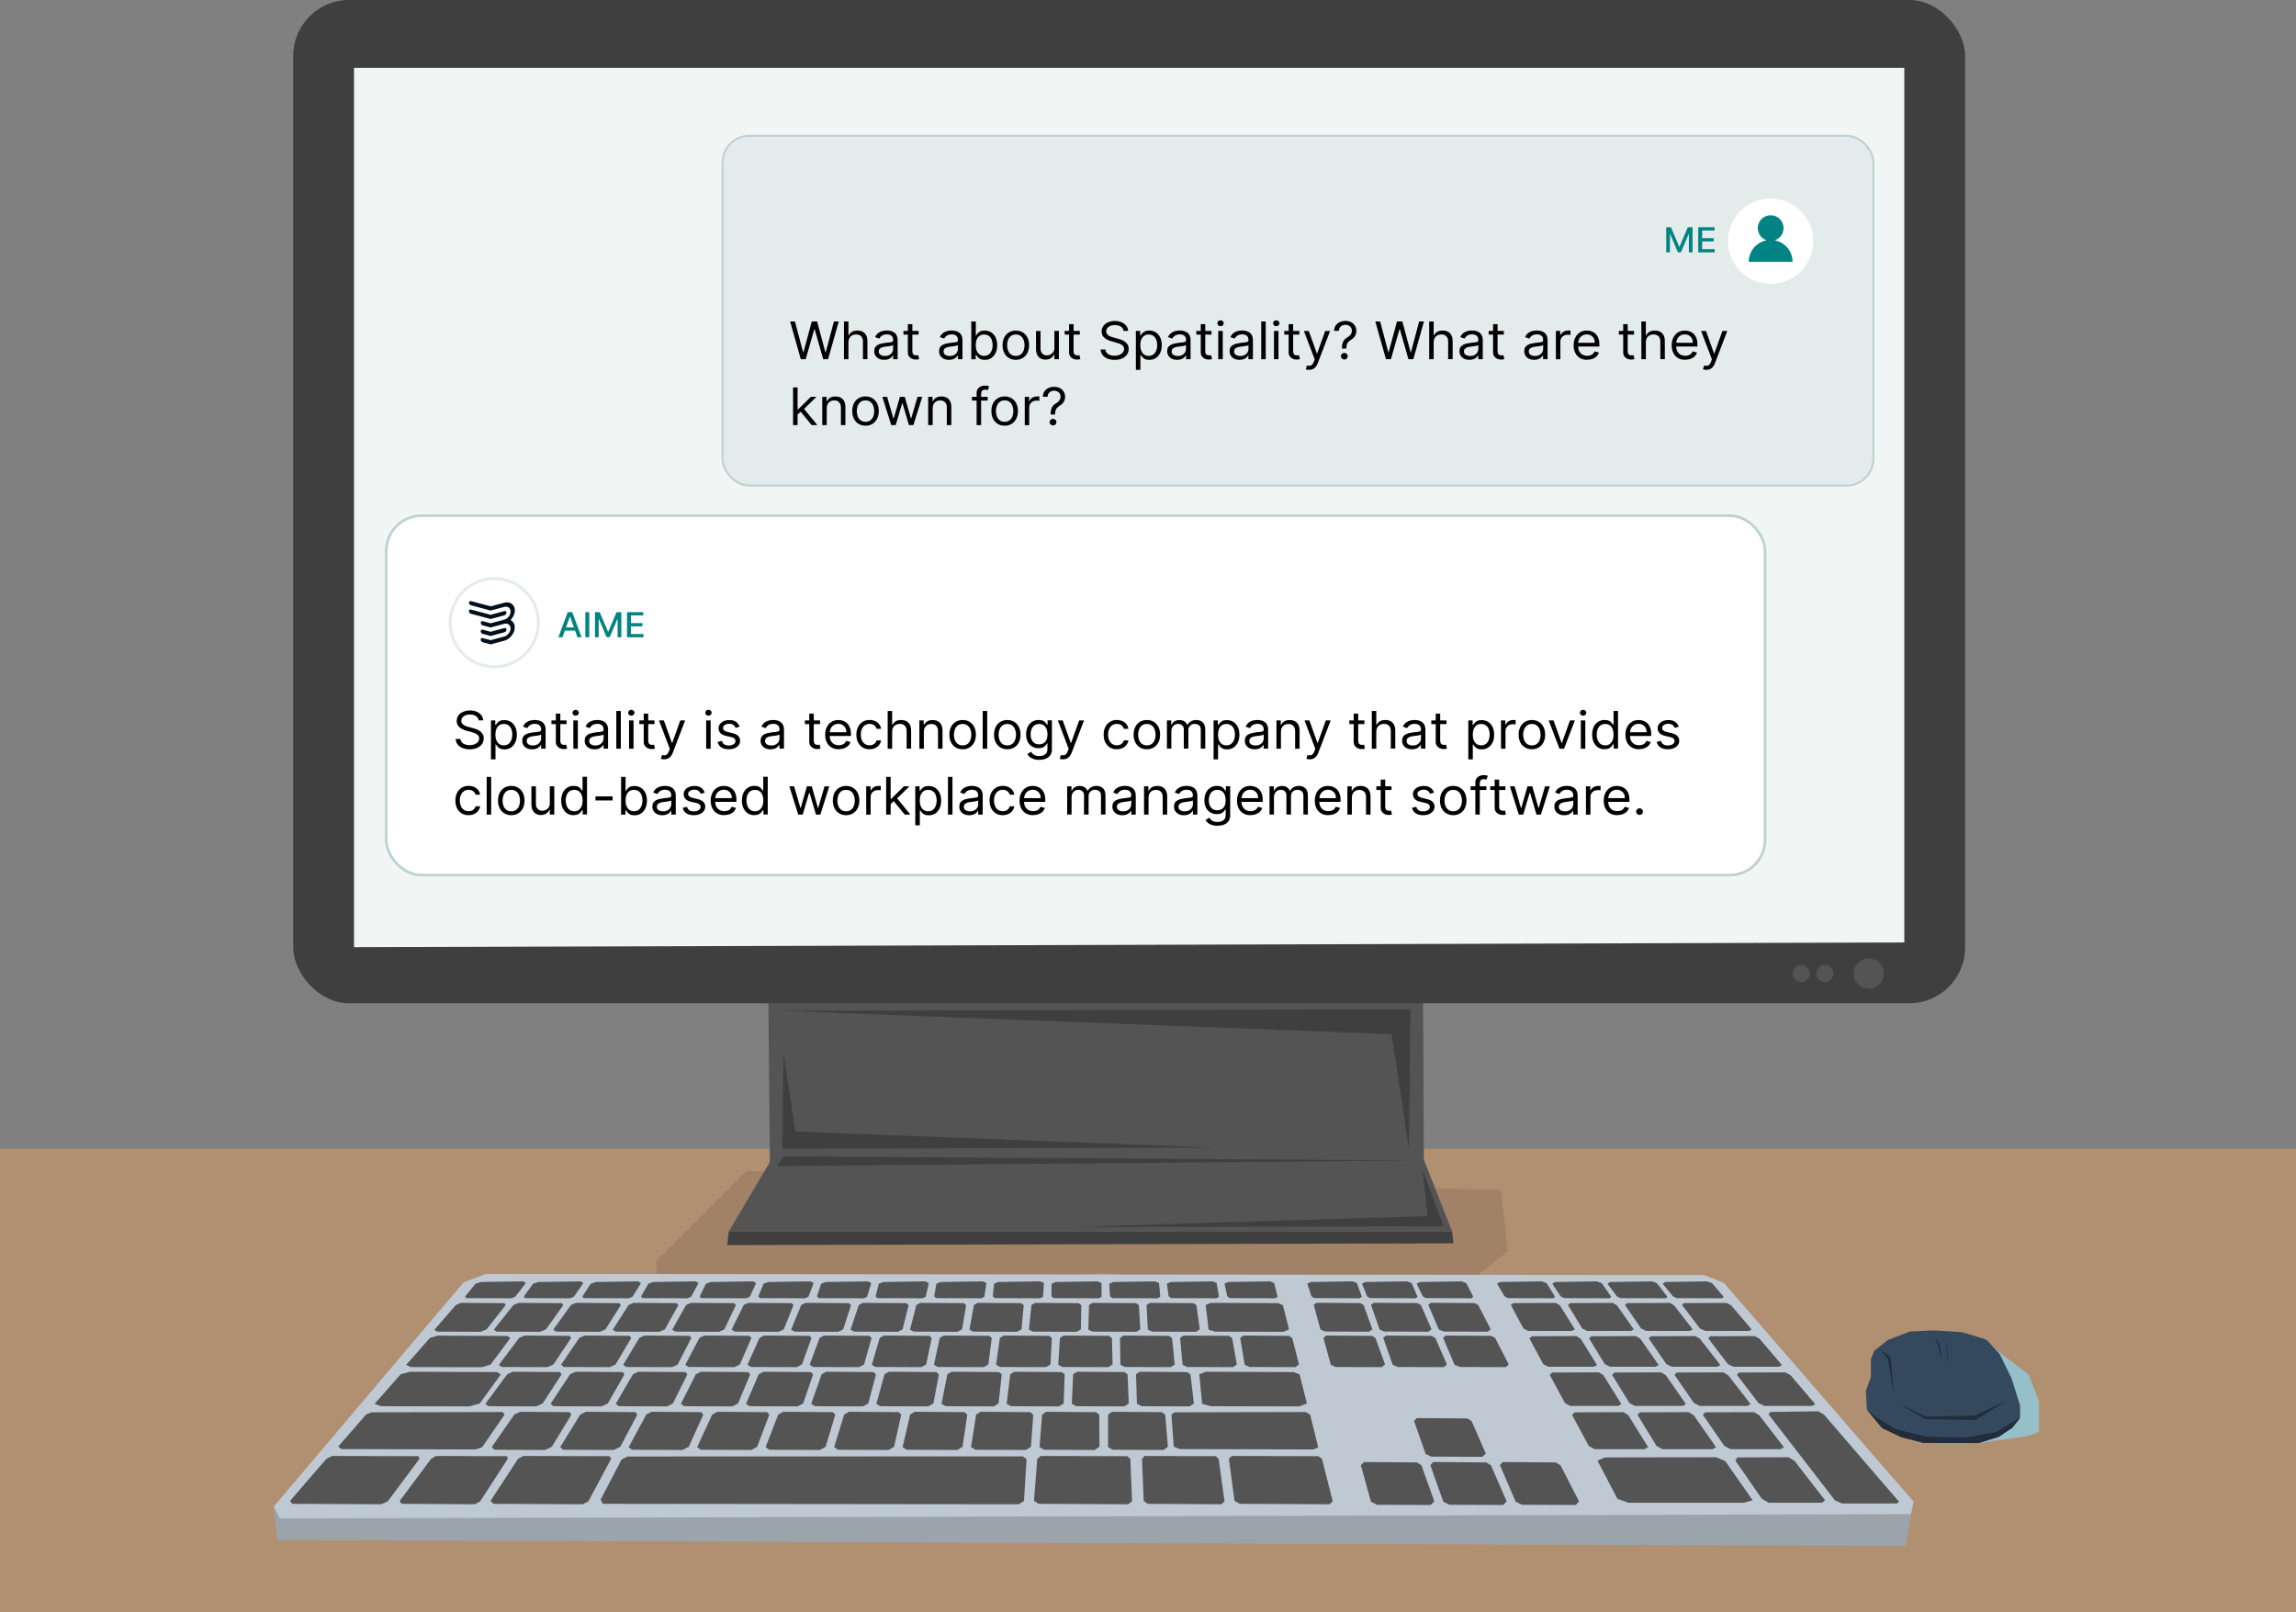 <?xml version="1.0" encoding="UTF-8"?>
<svg id="a" data-name="Layer 1" xmlns="http://www.w3.org/2000/svg" width="562.68" height="395.06" viewBox="0 0 562.68 395.06">
  <rect x="0" y="0" width="562.68" height="395.06" fill="#808080" stroke="none"/>
  <defs>
    <style>
      .c, .d {
        fill: #fff;
      }

      .c, .d, .e, .f {
        stroke-miterlimit: 10;
      }

      .c, .f {
        stroke: #e3ecea;
        stroke-width: .71px;
      }

      .g {
        fill: #b09071;
      }

      .d {
        stroke-width: .66px;
      }

      .d, .e {
        stroke: #bdd3d0;
      }

      .e {
        fill: #e3ecea;
        stroke-width: .5px;
      }

      .h {
        fill: #3f3f3f;
      }

      .f {
        fill: none;
      }

      .i {
        fill: #f1f6f5;
      }

      .j {
        fill: #34495e;
      }

      .k {
        fill: #00101d;
      }

      .l {
        fill: #95bfc9;
      }

      .m {
        fill: #a18266;
      }

      .n {
        fill: #545454;
      }

      .o {
        fill: #028383;
      }

      .p {
        fill: #212d3b;
      }

      .q {
        fill: #bfc9d3;
      }

      .r {
        fill: #9ba3ab;
      }
    </style>
  </defs>
  <rect class="g" y="281.48" width="562.68" height="113.58"/>
  <polygon class="m" points="270.06 311.97 161.26 322.41 160.85 308.97 182.88 286.94 367.83 291.58 369.55 306.55 354.16 318.89 270.06 311.97"/>
  <g id="b" data-name="monitor">
    <polygon class="n" points="348.74 243.64 348.94 284.15 355.86 301.74 178.6 301.74 188.68 284.75 188.28 242.26 348.74 243.64"/>
    <polygon class="h" points="191.74 247.69 345.67 247.29 345.29 281.48 341.04 253.42 191.74 247.69"/>
    <polygon class="h" points="297.62 281.21 191.74 281.48 192 257.97 194.92 277.27 297.62 281.21"/>
    <polygon class="h" points="346.77 284.35 192.04 283.36 190.46 285.73 346.77 284.35"/>
    <polygon class="h" points="348.64 286.72 353.83 300.51 263.28 300.65 349.83 297.99 348.64 286.72"/>
    <polygon class="h" points="178.6 301.74 178.21 305.1 356.2 304.66 355.86 301.74 178.6 301.74"/>
  </g>
  <g>
    <polygon class="l" points="499.68 350.83 499.68 343.35 497.13 336.78 486.55 328.76 482.72 333.14 471.96 350.1 481.62 353.02 484.88 353.6 496.76 351.92 499.68 350.83"/>
    <g>
      <path class="j" d="M471.38,353.56h13.57l4.85-1.52,3.32-2.22,1.94-2.35v-3.05l-2.08-6.65-2.91-5.96s-2.91-3.19-3.19-3.46-6.23-1.94-6.23-1.94l-6.78-.42-5.82.28-5.4,2.08-3.32,2.63-.83,2.08v4.43l-1.25,3.32.28,4.57,3.74,4.57,4.71,2.22,5.4,1.39Z"/>
      <polygon class="p" points="460.64 330.63 462.72 333.06 464.11 342.06 463.34 332.57 460.64 330.63"/>
      <polygon class="p" points="465.22 343.93 471.79 347.74 484.12 347.95 491.95 343.1 484.05 346.84 472.07 347.12 465.22 343.93"/>
      <polygon class="p" points="495.06 347.46 489.18 350.89 481.7 352.28 472.04 352.03 464.66 350.23 459.61 347.15 457.47 345.39 461.22 349.9 465.99 352.17 471.38 353.56 484.95 353.6 489.83 352.09 493.18 349.84 495.06 347.46"/>
      <polygon class="p" points="474.08 327.59 475.46 329.8 475.81 333.61 475.05 330.01 474.08 327.59"/>
      <polygon class="p" points="476.02 327.66 476.99 330.08 477.26 333.54 476.43 333.61 477.39 333.56 477.16 330.02 476.02 327.66"/>
    </g>
  </g>
  <g>
    <polygon class="r" points="67.1 369.16 67.93 377.4 467.02 378.83 468.34 371.03 67.1 369.16"/>
    <polygon class="q" points="422.52 314.4 468.98 367.99 468.34 371.03 68.6 372.06 67.1 369.16 113.63 314.21 119.09 312.16 417.66 312.45 422.52 314.4"/>
    <polygon class="n" points="117.83 314.14 116.52 314.57 114.02 317.65 114.19 318.09 125.3 318.13 126.26 317.75 128.87 314.4 128.26 313.98 117.83 314.14"/>
    <polygon class="n" points="131.92 314.14 130.64 314.57 128.39 317.65 128.59 318.09 139.7 318.13 140.63 317.75 142.98 314.4 142.33 313.98 131.92 314.14"/>
    <polygon class="n" points="146 314.14 144.76 314.57 142.75 317.65 142.99 318.09 154.1 318.13 155 317.75 157.09 314.4 156.41 313.98 146 314.14"/>
    <polygon class="n" points="160.09 314.14 158.88 314.57 157.12 317.65 157.39 318.09 168.5 318.13 169.37 317.75 171.19 314.4 170.48 313.98 160.09 314.14"/>
    <polygon class="n" points="174.18 314.14 173 314.57 171.48 317.65 171.79 318.09 182.91 318.13 183.75 317.75 185.3 314.4 184.55 313.98 174.18 314.14"/>
    <polygon class="n" points="188.26 314.14 187.12 314.57 185.85 317.65 186.19 318.09 197.31 318.13 198.12 317.75 199.41 314.4 198.63 313.98 188.26 314.14"/>
    <polygon class="n" points="202.35 314.14 201.24 314.57 200.21 317.65 200.59 318.09 211.71 318.13 212.49 317.75 213.52 314.4 212.7 313.98 202.35 314.14"/>
    <polygon class="n" points="216.44 314.14 215.36 314.57 214.57 317.65 214.99 318.09 226.11 318.13 226.86 317.75 227.62 314.4 226.77 313.98 216.44 314.14"/>
    <polygon class="n" points="230.52 314.14 229.48 314.57 228.94 317.65 229.39 318.09 240.52 318.13 241.24 317.75 241.73 314.4 240.85 313.98 230.52 314.14"/>
    <polygon class="n" points="244.61 314.14 243.61 314.57 243.3 317.65 243.79 318.09 254.92 318.13 255.61 317.75 255.84 314.4 254.92 313.98 244.61 314.14"/>
    <polygon class="n" points="258.7 314.14 257.72 314.57 257.67 317.65 258.19 318.09 269.32 318.13 269.98 317.75 269.94 314.4 268.99 313.98 258.7 314.14"/>
    <polygon class="n" points="272.78 314.14 271.85 314.57 272.03 317.65 272.59 318.09 283.72 318.13 284.35 317.75 284.05 314.4 283.07 313.98 272.78 314.14"/>
    <polygon class="n" points="286.87 314.14 285.97 314.57 286.4 317.65 286.99 318.09 298.12 318.13 298.73 317.75 298.16 314.4 297.14 313.98 286.87 314.14"/>
    <polygon class="n" points="300.96 314.14 300.09 314.57 300.76 317.65 301.39 318.09 312.53 318.13 313.1 317.75 312.27 314.4 311.22 313.98 300.96 314.14"/>
    <polygon class="n" points="321.2 314.14 320.38 314.57 321.4 317.65 322.08 318.09 333.22 318.13 333.75 317.75 332.54 314.4 331.44 313.98 321.2 314.14"/>
    <polygon class="n" points="334.57 314.14 333.79 314.57 335.04 317.65 335.75 318.09 346.9 318.13 347.4 317.75 345.94 314.4 344.8 313.98 334.57 314.14"/>
    <polygon class="n" points="347.95 314.14 347.19 314.57 348.68 317.65 349.42 318.09 360.57 318.13 361.05 317.75 359.33 314.4 358.17 313.98 347.95 314.14"/>
    <polygon class="n" points="367.6 314.14 366.89 314.57 368.72 317.65 369.51 318.09 380.66 318.13 381.1 317.75 379.01 314.4 377.8 313.98 367.6 314.14"/>
    <polygon class="n" points="381.1 314.14 380.42 314.57 382.48 317.65 383.3 318.09 394.46 318.13 394.86 317.75 392.53 314.4 391.28 313.98 381.1 314.14"/>
    <polygon class="n" points="394.59 314.14 393.94 314.57 396.24 317.65 397.1 318.09 408.26 318.13 408.63 317.75 406.04 314.4 404.76 313.98 394.59 314.14"/>
    <polygon class="n" points="408.09 314.14 407.47 314.57 410 317.65 410.89 318.09 422.05 318.13 422.4 317.75 419.55 314.4 418.24 313.98 408.09 314.14"/>
    <polygon class="n" points="424.25 319.86 429.27 325.76 428.58 326.13 417.9 326.13 416.62 325.54 412.22 319.78 412.69 319.3 423.14 319.26 424.25 319.86"/>
    <polygon class="n" points="410.26 319.86 414.84 325.76 414.11 326.13 403.44 326.13 402.19 325.54 398.24 319.78 398.75 319.3 409.19 319.26 410.26 319.86"/>
    <polygon class="n" points="396.27 319.86 400.4 325.76 399.65 326.13 388.97 326.13 387.77 325.54 384.26 319.78 384.8 319.3 395.25 319.26 396.27 319.86"/>
    <polygon class="n" points="382.28 319.86 385.96 325.76 385.18 326.13 374.5 326.13 373.35 325.54 370.27 319.78 370.85 319.3 381.31 319.26 382.28 319.86"/>
    <polygon class="n" points="431.21 328.04 436.7 334.49 435.99 334.9 424.82 334.9 423.45 334.25 418.65 327.96 419.12 327.43 430.03 327.39 431.21 328.04"/>
    <polygon class="n" points="416.6 328.04 421.6 334.49 420.86 334.9 409.69 334.9 408.37 334.25 404.04 327.96 404.55 327.43 415.46 327.39 416.6 328.04"/>
    <polygon class="n" points="401.99 328.04 406.49 334.49 405.72 334.9 394.55 334.9 393.28 334.25 389.43 327.96 389.99 327.43 400.9 327.39 401.99 328.04"/>
    <polygon class="n" points="387.37 328.04 391.39 334.49 390.59 334.9 379.42 334.9 378.19 334.25 374.82 327.96 375.42 327.43 386.34 327.39 387.37 328.04"/>
    <polygon class="n" points="438.82 336.98 444.85 344.06 444.12 344.51 432.41 344.51 430.95 343.79 425.67 336.9 426.14 336.32 437.56 336.28 438.82 336.98"/>
    <polygon class="n" points="423.53 336.98 429.01 344.06 428.25 344.51 416.54 344.51 415.13 343.79 410.38 336.9 410.9 336.32 422.32 336.28 423.53 336.98"/>
    <polygon class="n" points="408.24 336.98 413.18 344.06 412.38 344.51 400.67 344.51 399.32 343.79 395.09 336.9 395.66 336.32 407.08 336.28 408.24 336.98"/>
    <polygon class="n" points="392.94 336.98 397.35 344.06 396.52 344.51 384.81 344.51 383.51 343.79 379.8 336.9 380.41 336.32 391.84 336.28 392.94 336.98"/>
    <polygon class="n" points="431.14 346.8 437.18 354.61 436.4 355.1 424.09 355.1 422.59 354.31 417.34 346.71 417.86 346.07 429.84 346.03 431.14 346.8"/>
    <polygon class="n" points="439.83 358.03 447.27 367.63 446.51 368.24 433.46 368.24 431.77 367.26 425.29 357.91 425.76 357.13 438.36 357.08 439.83 358.03"/>
    <polygon class="n" points="422.82 358.03 429.52 367.63 427.28 368.24 399.08 368.24 396.37 367.26 391.5 357.91 393.29 357.13 420.57 357.08 422.82 358.03"/>
    <polygon class="n" points="415.09 346.8 420.55 354.61 419.72 355.1 407.42 355.1 405.97 354.31 401.31 346.71 401.88 346.07 413.85 346.03 415.09 346.8"/>
    <polygon class="n" points="399.05 346.8 403.91 354.61 403.05 355.1 390.75 355.1 389.36 354.31 385.27 346.71 385.89 346.07 397.87 346.03 399.05 346.8"/>
    <polygon class="n" points="433.41 346.57 433.84 345.99 445.58 345.82 446.95 346.57 465.4 367.99 464.83 368.41 451.39 368.41 449.67 367.61 433.41 346.57"/>
    <polygon class="n" points="321.96 319.75 322.66 319.23 333.34 319.3 334.18 319.78 336.32 325.72 335.52 326.32 324.76 326.28 323.61 325.8 321.96 319.75"/>
    <polygon class="n" points="336 319.75 336.66 319.23 347.34 319.3 348.22 319.78 350.82 325.72 350.07 326.32 339.3 326.28 338.11 325.8 336 319.75"/>
    <polygon class="n" points="350.04 319.75 350.66 319.23 361.35 319.3 362.27 319.78 365.32 325.72 364.61 326.32 353.85 326.28 352.62 325.8 350.04 319.75"/>
    <polygon class="n" points="324.33 327.83 325.05 327.26 336.2 327.33 337.09 327.87 339.43 334.35 338.61 335 327.35 334.96 326.14 334.43 324.33 327.83"/>
    <polygon class="n" points="338.99 327.83 339.67 327.26 350.83 327.33 351.76 327.87 354.59 334.35 353.81 335 342.56 334.96 341.31 334.43 338.99 327.83"/>
    <polygon class="n" points="353.65 327.83 354.29 327.26 365.45 327.33 366.42 327.87 369.75 334.35 369.03 335 357.77 334.96 356.47 334.43 353.65 327.83"/>
    <polygon class="n" points="274.48 327.83 275.36 327.26 286.48 327.33 287.24 327.87 287.89 334.35 286.89 335 275.65 334.96 274.58 334.43 274.48 327.83"/>
    <polygon class="n" points="289.21 327.83 290.04 327.26 301.17 327.33 301.96 327.87 303.11 334.35 302.17 335 290.92 334.96 289.81 334.43 289.21 327.83"/>
    <polygon class="n" points="303.93 327.83 304.72 327.26 315.86 327.33 316.69 327.87 318.34 334.35 317.44 335 306.2 334.96 305.04 334.43 303.93 327.83"/>
    <polygon class="n" points="230.31 327.83 231.31 327.26 242.42 327.33 243.05 327.87 242.21 334.35 241.07 335 229.83 334.96 228.88 334.43 230.31 327.83"/>
    <polygon class="n" points="245.04 327.83 245.99 327.26 257.11 327.33 257.78 327.87 257.44 334.35 256.34 335 245.11 334.96 244.11 334.43 245.04 327.83"/>
    <polygon class="n" points="259.76 327.83 260.67 327.26 271.8 327.33 272.51 327.87 272.66 334.35 271.62 335 260.38 334.96 259.34 334.43 259.76 327.83"/>
    <polygon class="n" points="186.14 327.83 187.27 327.26 198.37 327.33 198.87 327.87 196.53 334.35 195.24 335 184.02 334.96 183.18 334.43 186.14 327.83"/>
    <polygon class="n" points="200.86 327.83 201.95 327.26 213.05 327.33 213.6 327.87 211.76 334.35 210.52 335 199.29 334.96 198.42 334.43 200.86 327.83"/>
    <polygon class="n" points="215.59 327.83 216.63 327.26 227.74 327.33 228.33 327.87 226.98 334.35 225.79 335 214.56 334.96 213.65 334.43 215.59 327.83"/>
    <polygon class="n" points="141.97 327.83 143.23 327.26 154.31 327.33 154.69 327.87 150.86 334.35 149.41 335 138.2 334.96 137.49 334.43 141.97 327.83"/>
    <polygon class="n" points="127.24 327.83 128.55 327.26 139.62 327.33 139.96 327.87 135.63 334.35 134.14 335 122.93 334.96 122.26 334.43 127.24 327.83"/>
    <polygon class="n" points="156.69 327.83 157.91 327.26 168.99 327.33 169.42 327.87 166.08 334.35 164.69 335 153.47 334.96 152.72 334.43 156.69 327.83"/>
    <polygon class="n" points="171.42 327.83 172.59 327.26 183.68 327.33 184.15 327.87 181.31 334.35 179.96 335 168.74 334.96 167.95 334.43 171.42 327.83"/>
    <polygon class="n" points="252.78 319.77 253.68 319.25 264.33 319.32 264.99 319.81 264.9 325.74 263.87 326.34 253.13 326.3 252.15 325.82 252.78 319.77"/>
    <polygon class="n" points="266.89 319.77 267.74 319.25 278.4 319.32 279.1 319.81 279.46 325.74 278.48 326.34 267.73 326.3 266.72 325.82 266.89 319.77"/>
    <polygon class="n" points="280.99 319.77 281.81 319.25 292.47 319.32 293.21 319.81 294.03 325.74 293.09 326.34 282.34 326.3 281.29 325.82 280.99 319.77"/>
    <polygon class="n" points="210.47 319.77 211.48 319.25 222.12 319.32 222.67 319.81 221.2 325.74 220.04 326.34 209.3 326.3 208.44 325.82 210.47 319.77"/>
    <polygon class="n" points="224.57 319.77 225.55 319.25 236.19 319.32 236.78 319.81 235.77 325.74 234.65 326.34 223.91 326.3 223.01 325.82 224.57 319.77"/>
    <polygon class="n" points="238.68 319.77 239.61 319.25 250.26 319.32 250.89 319.81 250.33 325.74 249.26 326.34 238.52 326.3 237.58 325.82 238.68 319.77"/>
    <polygon class="n" points="168.15 319.77 169.29 319.25 179.91 319.32 180.35 319.81 177.51 325.74 176.21 326.34 165.48 326.3 164.74 325.82 168.15 319.77"/>
    <polygon class="n" points="182.26 319.77 183.36 319.25 193.98 319.32 194.46 319.81 192.08 325.74 190.82 326.34 180.09 326.3 179.3 325.82 182.26 319.77"/>
    <polygon class="n" points="196.36 319.77 197.42 319.25 208.05 319.32 208.56 319.81 206.64 325.74 205.43 326.34 194.7 326.3 193.87 325.82 196.36 319.77"/>
    <polygon class="n" points="125.84 319.77 127.1 319.25 137.7 319.32 138.03 319.81 133.82 325.74 132.38 326.34 121.66 326.3 121.02 325.82 125.84 319.77"/>
    <polygon class="n" points="111.73 319.77 113.03 319.25 123.63 319.32 123.92 319.81 119.25 325.74 117.77 326.34 107.05 326.3 106.46 325.82 111.73 319.77"/>
    <polygon class="n" points="139.94 319.77 141.16 319.25 151.77 319.32 152.13 319.81 148.38 325.74 146.99 326.34 136.27 326.3 135.59 325.82 139.94 319.77"/>
    <polygon class="n" points="154.05 319.77 155.23 319.25 165.84 319.32 166.24 319.81 162.95 325.74 161.6 326.34 150.88 326.3 150.17 325.82 154.05 319.77"/>
    <polygon class="n" points="278.4 336.75 279.3 336.13 290.94 336.21 291.75 336.79 292.59 343.9 291.56 344.62 279.77 344.57 278.63 343.99 278.4 336.75"/>
    <polygon class="n" points="293.92 336.75 295.55 336.13 317 336.21 318.49 336.79 320.28 343.9 318.42 344.62 296.72 344.57 294.6 343.99 293.92 336.75"/>
    <polygon class="n" points="98.2 336.75 100.45 336.13 121.81 336.21 122.73 336.79 117.58 343.9 115.02 344.62 93.36 344.57 91.81 343.99 98.2 336.75"/>
    <polygon class="n" points="295.48 319.77 296.72 319.25 313.24 319.32 314.4 319.81 315.9 325.75 314.49 326.34 297.82 326.31 296.18 325.82 295.48 319.77"/>
    <polygon class="n" points="105.35 327.85 107.21 327.28 124.38 327.36 125.07 327.89 120.23 334.37 118.11 335.02 100.72 334.99 99.53 334.45 105.35 327.85"/>
    <polygon class="n" points="232.17 336.75 233.21 336.13 244.84 336.21 245.51 336.79 244.71 343.9 243.52 344.62 231.74 344.57 230.73 343.99 232.17 336.75"/>
    <polygon class="n" points="247.58 336.75 248.57 336.13 260.21 336.21 260.92 336.79 260.67 343.9 259.53 344.62 247.75 344.57 246.7 343.99 247.58 336.75"/>
    <polygon class="n" points="262.99 336.75 263.94 336.13 275.58 336.21 276.33 336.79 276.63 343.9 275.55 344.62 263.76 344.57 262.67 343.99 262.99 336.75"/>
    <polygon class="n" points="185.94 336.75 187.12 336.13 198.73 336.21 199.27 336.79 196.83 343.9 195.47 344.62 183.7 344.57 182.83 343.99 185.94 336.75"/>
    <polygon class="n" points="201.35 336.75 202.49 336.13 214.1 336.21 214.68 336.79 212.79 343.9 211.49 344.62 199.72 344.57 198.8 343.99 201.35 336.75"/>
    <polygon class="n" points="216.76 336.75 217.85 336.13 229.47 336.21 230.09 336.79 228.75 343.9 227.5 344.62 215.73 344.57 214.77 343.99 216.76 336.75"/>
    <polygon class="n" points="139.71 336.75 141.04 336.13 152.63 336.21 153.03 336.79 148.95 343.9 147.43 344.62 135.67 344.57 134.93 343.99 139.71 336.75"/>
    <polygon class="n" points="124.3 336.75 125.68 336.13 137.26 336.21 137.61 336.79 132.99 343.9 131.41 344.62 119.66 344.57 118.97 343.99 124.3 336.75"/>
    <polygon class="n" points="155.12 336.75 156.4 336.13 168 336.21 168.44 336.79 164.91 343.9 163.44 344.62 151.68 344.57 150.9 343.99 155.12 336.75"/>
    <polygon class="n" points="170.53 336.75 171.76 336.13 183.37 336.21 183.85 336.79 180.87 343.9 179.46 344.62 167.69 344.57 166.87 343.99 170.53 336.75"/>
    <polygon class="n" points="239.22 346.62 240.29 345.94 252.49 346.03 253.22 346.67 252.66 354.51 251.44 355.3 239.06 355.25 237.98 354.61 239.22 346.62"/>
    <polygon class="n" points="255.39 346.62 256.41 345.94 268.62 346.03 269.39 346.67 269.44 354.51 268.28 355.3 255.89 355.25 254.76 354.61 255.39 346.62"/>
    <polygon class="n" points="271.56 346.62 272.52 345.94 284.74 346.03 285.56 346.67 286.22 354.51 285.11 355.3 272.72 355.25 271.55 354.61 271.56 346.62"/>
    <polygon class="n" points="190.71 346.62 191.94 345.94 204.12 346.03 204.7 346.67 202.34 354.51 200.93 355.3 188.56 355.25 187.63 354.61 190.71 346.62"/>
    <polygon class="n" points="206.88 346.62 208.06 345.94 220.25 346.03 220.87 346.67 219.11 354.51 217.77 355.3 205.39 355.25 204.42 354.61 206.88 346.62"/>
    <polygon class="n" points="223.05 346.62 224.18 345.94 236.37 346.03 237.05 346.67 235.89 354.51 234.61 355.3 222.23 355.25 221.2 354.61 223.05 346.62"/>
    <polygon class="n" points="142.21 346.62 143.59 345.94 155.75 346.03 156.18 346.67 152.01 354.51 150.42 355.3 138.06 355.25 137.28 354.61 142.21 346.62"/>
    <polygon class="n" points="126.04 346.62 127.48 345.94 139.63 346.03 140.01 346.67 135.24 354.51 133.59 355.3 121.23 355.25 120.5 354.61 126.04 346.62"/>
    <polygon class="n" points="158.38 346.62 159.71 345.94 171.88 346.03 172.35 346.67 168.79 354.51 167.26 355.3 154.9 355.25 154.07 354.61 158.38 346.62"/>
    <polygon class="n" points="174.54 346.62 175.83 345.94 188 346.03 188.53 346.67 185.56 354.51 184.1 355.3 171.73 355.25 170.85 354.61 174.54 346.62"/>
    <polygon class="n" points="346.53 348.17 347.25 347.48 359.59 347.57 360.65 348.22 364.13 356.18 363.3 356.98 350.8 356.93 349.38 356.28 346.53 348.17"/>
    <polygon class="n" points="333.5 359.02 334.3 358.25 347.27 358.35 348.34 359.07 351.52 367.88 350.6 368.78 337.43 368.72 335.98 367.99 333.5 359.02"/>
    <polygon class="n" points="350.54 359.02 351.29 358.25 364.26 358.35 365.39 359.07 369.24 367.88 368.39 368.78 355.22 368.72 353.71 367.99 350.54 359.02"/>
    <polygon class="n" points="367.59 359.02 368.28 358.25 381.26 358.35 382.44 359.07 386.97 367.88 386.19 368.78 373.01 368.72 371.45 367.99 367.59 359.02"/>
    <polygon class="n" points="319.97 346 321.07 346.62 323.05 354.63 321.95 355.17 289.02 355.08 287.65 354.48 287.08 346.6 287.84 346.07 319.97 346"/>
    <polygon class="n" points="123.16 346 123.68 346.62 118.15 354.63 116.53 355.17 83.69 355.08 82.89 354.48 89.72 346.6 90.97 346.07 123.16 346"/>
    <polygon class="n" points="149.37 356.82 149.76 357.48 144.2 367.88 142.8 368.6 120.92 368.49 120.22 367.77 126.94 357.48 128.2 356.77 149.37 356.82"/>
    <polygon class="n" points="102.55 356.82 102.79 357.48 95.03 367.88 93.48 368.6 71.62 368.49 71.08 367.77 79.98 357.48 81.38 356.77 102.55 356.82"/>
    <polygon class="n" points="124.25 356.82 124.43 357.48 117.68 367.88 116.39 368.6 98.39 368.49 97.96 367.77 105.64 357.48 106.83 356.77 124.25 356.82"/>
    <polygon class="n" points="323.08 356.82 323.98 357.48 326.61 367.88 325.78 368.6 303.81 368.49 302.54 367.77 301.16 357.48 301.86 356.77 323.08 356.82"/>
    <polygon class="n" points="276.25 356.82 277.01 357.48 277.44 367.88 276.46 368.6 254.51 368.49 253.4 367.77 254.2 357.48 255.05 356.77 276.25 356.82"/>
    <polygon class="n" points="297.96 356.82 298.65 357.48 300.09 367.88 299.36 368.6 281.28 368.49 280.29 367.77 279.86 357.48 280.49 356.77 297.96 356.82"/>
    <polygon class="n" points="250.65 356.87 251.59 357.56 250.94 367.82 249.65 368.6 147.73 368.49 147.2 367.43 152.33 357.63 153.78 356.9 250.65 356.87"/>
  </g>
  <g>
    <rect class="h" x="71.86" width="409.73" height="245.84" rx="13.67" ry="13.67"/>
    <polygon class="i" points="86.76 16.62 466.69 16.62 466.69 230.94 86.76 232.09 86.76 16.62"/>
    <circle class="n" cx="441.46" cy="238.55" r="2.09"/>
    <circle class="n" cx="447.2" cy="238.55" r="2.09"/>
    <circle class="n" cx="457.96" cy="238.55" r="3.71"/>
  </g>
  <g>
    <rect class="d" x="94.65" y="126.36" width="337.91" height="88.07" rx="8.65" ry="8.65"/>
    <g>
      <g>
        <path class="k" d="M120.24,155.83h0s0,0,0,0l3.37-.9c.28-.08.52-.37.52-.65s-.23-.45-.52-.38l-3.38.91-1.9-.51s-.01,0-.01,0c-.28-.08-.52.09-.52.38s.23.58.52.65c0,0,.01,0,.01,0l1.9.51h0s0,0,0,0Z"/>
        <path class="k" d="M120.24,151.68h0s0,0,0,0h0s3.37-.91,3.37-.91c.28-.08.52-.37.52-.65s-.23-.45-.52-.38l-3.38.91-4.79-1.28s-.01,0-.01,0c-.28-.08-.52.09-.52.38s.23.58.52.65c0,0,.01,0,.01,0l4.78,1.28h0Z"/>
        <path class="k" d="M125.13,151.93c.63-.64,1.04-1.5,1.04-2.35,0-1.43-1.16-2.27-2.59-1.89l-3.33.89-4.79-1.28s-.01,0-.01,0c-.28-.08-.52.09-.52.38s.23.58.52.65c0,0,.01,0,.01,0l4.78,1.28h0s0,0,0,0h0s0,0,0,0l3.35-.9c.85-.22,1.54.29,1.54,1.15s-.68,1.72-1.52,1.97l-3.37.9-1.9-.51s-.01,0-.01,0c-.28-.08-.52.09-.52.38s.23.58.52.65c0,0,.01,0,.01,0l1.9.51h0s0,0,0,0h0s0,0,0,0c.12-.03,3.38-.9,3.38-.91.84-.2,1.51.31,1.51,1.15s-.7,1.75-1.56,1.98l-3.34.89-1.9-.51s-.01,0-.01,0c-.28-.08-.52.09-.52.38s.23.58.52.65c0,0,.01,0,.01,0l1.9.51h0s0,0,0,0h0s0,0,0,0l3.33-.89c1.45-.39,2.59-1.84,2.59-3.28,0-.85-.41-1.49-1.04-1.79Z"/>
      </g>
      <circle class="f" cx="121.13" cy="152.57" r="10.81"/>
      <g>
        <path class="o" d="M137.86,156.15h-1.02l2.29-6.15h1.11l2.29,6.15h-1.02l-1.8-5.04h-.05l-1.8,5.04ZM138.03,153.74h3.31v.78h-3.31v-.78Z"/>
        <path class="o" d="M144.41,150v6.15h-.96v-6.15h.96Z"/>
        <path class="o" d="M145.8,150h1.17l2.03,4.78h.07l2.03-4.78h1.17v6.15h-.91v-4.45h-.06l-1.88,4.44h-.76l-1.88-4.45h-.06v4.46h-.91v-6.15Z"/>
        <path class="o" d="M153.66,156.15v-6.15h3.99v.8h-3.03v1.88h2.82v.8h-2.82v1.88h3.07v.8h-4.03Z"/>
      </g>
    </g>
    <g>
      <path d="M117.31,176.53c-.06-.46-.28-.81-.68-1.07-.4-.25-.89-.38-1.47-.38-.42,0-.79.07-1.11.2-.32.13-.56.31-.74.55-.18.23-.26.5-.26.79,0,.25.06.46.18.63s.28.32.47.44c.19.12.4.21.61.28.21.07.41.13.58.18l.97.25c.25.06.53.15.83.26.31.11.6.26.88.45.28.19.51.44.7.73s.28.66.28,1.1c0,.5-.13.95-.4,1.35-.27.4-.66.72-1.18.96-.51.24-1.14.36-1.87.36-.68,0-1.28-.11-1.78-.32-.5-.21-.89-.51-1.18-.89-.28-.38-.45-.83-.48-1.33h1.19c.03.35.15.64.37.86.21.23.48.4.81.51.33.11.68.16,1.06.16.44,0,.84-.07,1.19-.21.35-.14.63-.33.84-.59.21-.25.31-.55.31-.88,0-.31-.09-.56-.27-.75-.18-.19-.41-.35-.7-.47-.29-.12-.6-.23-.94-.32l-1.18-.32c-.75-.21-1.34-.5-1.77-.89-.44-.38-.65-.89-.65-1.51,0-.52.15-.97.44-1.36.29-.39.68-.69,1.18-.9s1.04-.32,1.65-.32,1.16.11,1.64.32.86.5,1.14.87c.28.37.43.78.45,1.25h-1.12Z"/>
      <path d="M120.32,186.06v-9.53h1.06v1.1h.13c.08-.12.19-.27.34-.46.15-.19.35-.36.63-.5.27-.15.64-.22,1.11-.22.6,0,1.14.15,1.6.44.46.29.82.71,1.08,1.24.26.54.39,1.17.39,1.9s-.13,1.37-.39,1.91c-.26.54-.62.95-1.07,1.25-.46.29-.98.44-1.58.44-.46,0-.83-.07-1.11-.22-.28-.15-.49-.32-.64-.51s-.26-.35-.35-.48h-.09v3.66h-1.1ZM121.4,179.99c0,.52.08.98.24,1.38.16.4.39.71.7.93.3.22.68.34,1.12.34s.85-.12,1.15-.35c.31-.24.54-.56.7-.96.16-.4.24-.85.24-1.34s-.08-.93-.23-1.32c-.15-.39-.39-.7-.7-.93-.31-.23-.7-.34-1.16-.34s-.82.11-1.13.33c-.3.22-.53.52-.69.91s-.23.84-.23,1.36Z"/>
      <path d="M130.43,183.62c-.45,0-.87-.08-1.24-.25s-.66-.41-.88-.73-.33-.7-.33-1.15c0-.4.08-.72.24-.97s.38-.44.65-.58c.27-.14.57-.25.9-.32s.66-.13.99-.17c.44-.05.79-.1,1.06-.12.27-.03.47-.08.6-.15.13-.07.19-.19.19-.36v-.04c0-.45-.13-.79-.38-1.04-.25-.25-.63-.37-1.14-.37s-.94.11-1.24.33c-.3.22-.51.46-.63.71l-1.04-.36c.19-.42.44-.75.75-.99.31-.24.65-.4,1.03-.5.37-.09.74-.14,1.1-.14.23,0,.5.03.8.08.3.05.59.16.87.32.28.16.52.41.7.74.19.33.28.77.28,1.32v4.57h-1.1v-.94h-.06c-.07.15-.2.31-.37.48-.17.17-.41.32-.7.44-.29.12-.64.18-1.06.18ZM130.6,182.67c.44,0,.8-.08,1.1-.25.3-.17.53-.38.68-.64s.23-.54.23-.83v-.97c-.05.05-.15.1-.31.15s-.34.08-.54.11c-.2.03-.4.06-.59.08s-.35.04-.46.06c-.29.04-.55.09-.8.17-.25.08-.45.2-.6.36-.15.16-.23.37-.23.64,0,.37.14.65.43.84s.65.28,1.08.28Z"/>
      <path d="M138.85,176.53v.9h-3.71v-.9h3.71ZM136.22,174.87h1.1v6.61c0,.3.05.53.14.67.09.15.21.25.35.3.14.05.3.07.46.07.12,0,.22,0,.3-.02.08-.01.14-.02.19-.03l.22.96c-.07.03-.18.05-.31.08-.13.03-.3.04-.51.04-.31,0-.61-.06-.91-.19-.3-.13-.54-.33-.74-.59-.19-.26-.29-.6-.29-1v-6.9Z"/>
      <path d="M141.07,175.37c-.21,0-.4-.07-.55-.21-.15-.14-.23-.31-.23-.51s.08-.37.23-.51c.15-.14.34-.21.55-.21s.4.07.55.21c.15.14.23.31.23.51s-.08.37-.23.51c-.15.14-.34.21-.55.21ZM140.51,183.46v-6.93h1.1v6.93h-1.1Z"/>
      <path d="M145.74,183.62c-.45,0-.87-.08-1.24-.25s-.66-.41-.88-.73-.33-.7-.33-1.15c0-.4.08-.72.24-.97s.38-.44.65-.58c.27-.14.57-.25.9-.32s.66-.13.99-.17c.44-.05.79-.1,1.06-.12.27-.03.47-.08.6-.15.13-.07.19-.19.19-.36v-.04c0-.45-.13-.79-.38-1.04-.25-.25-.63-.37-1.14-.37s-.94.11-1.24.33c-.3.22-.51.46-.63.71l-1.04-.36c.19-.42.44-.75.75-.99.31-.24.65-.4,1.03-.5.37-.09.74-.14,1.1-.14.23,0,.5.03.8.08.3.05.59.16.87.32.28.16.52.41.7.74.19.33.28.77.28,1.32v4.57h-1.1v-.94h-.06c-.07.15-.2.31-.37.48-.17.17-.41.32-.7.44-.29.12-.64.18-1.06.18ZM145.91,182.67c.44,0,.8-.08,1.1-.25.3-.17.53-.38.68-.64s.23-.54.23-.83v-.97c-.05.05-.15.1-.31.15s-.34.08-.54.11c-.2.03-.4.06-.59.08s-.35.04-.46.06c-.29.04-.55.09-.8.17-.25.08-.45.2-.6.36-.15.16-.23.37-.23.64,0,.37.14.65.43.84s.65.28,1.08.28Z"/>
      <path d="M152.14,174.22v9.24h-1.1v-9.24h1.1Z"/>
      <path d="M154.72,175.37c-.21,0-.4-.07-.55-.21-.15-.14-.23-.31-.23-.51s.08-.37.23-.51c.15-.14.34-.21.55-.21s.4.07.55.21c.15.14.23.31.23.51s-.08.37-.23.51c-.15.14-.34.21-.55.21ZM154.16,183.46v-6.93h1.1v6.93h-1.1Z"/>
      <path d="M160.39,176.53v.9h-3.71v-.9h3.71ZM157.76,174.87h1.1v6.61c0,.3.05.53.14.67.09.15.21.25.35.3.14.05.3.07.46.07.12,0,.22,0,.3-.02.08-.01.14-.02.19-.03l.22.96c-.07.03-.18.05-.31.08-.13.03-.3.04-.51.04-.31,0-.61-.06-.91-.19-.3-.13-.54-.33-.74-.59-.19-.26-.29-.6-.29-1v-6.9Z"/>
      <path d="M162.76,186.06c-.19,0-.35-.01-.5-.04-.15-.03-.25-.06-.3-.08l.28-.94c.27.07.5.09.71.07s.39-.11.55-.26c.16-.16.31-.41.44-.77l.21-.54-2.65-6.97h1.19l1.98,5.52h.07l1.98-5.52h1.19l-3.04,7.94c-.14.36-.31.66-.51.89-.2.24-.44.41-.7.53-.27.11-.57.17-.9.17Z"/>
      <path d="M173.62,175.37c-.21,0-.4-.07-.55-.21-.15-.14-.23-.31-.23-.51s.08-.37.23-.51c.15-.14.34-.21.55-.21s.4.07.55.21c.15.14.23.31.23.51s-.08.37-.23.51c-.15.14-.34.21-.55.21ZM173.06,183.46v-6.93h1.1v6.93h-1.1Z"/>
      <path d="M181.26,178.08l-.99.27c-.06-.16-.15-.31-.27-.47-.12-.15-.28-.28-.49-.38-.21-.1-.47-.15-.79-.15-.44,0-.8.1-1.09.29-.29.19-.44.44-.44.74,0,.26.1.47.3.63.2.15.51.28.93.38l1.06.25c.64.15,1.12.38,1.43.69.31.31.47.7.47,1.19,0,.4-.12.75-.35,1.07-.24.31-.56.56-.98.74-.42.18-.91.27-1.47.27-.73,0-1.34-.15-1.81-.46-.48-.31-.78-.76-.91-1.34l1.05-.25c.1.37.29.65.57.84s.64.28,1.09.28c.51,0,.92-.11,1.23-.32.3-.21.45-.47.45-.76,0-.24-.09-.44-.26-.61s-.44-.29-.8-.37l-1.19-.27c-.66-.15-1.14-.38-1.44-.7-.31-.32-.46-.71-.46-1.19,0-.39.11-.74.34-1.04.23-.3.54-.54.94-.71.4-.17.85-.26,1.35-.26.71,0,1.27.15,1.67.45.41.3.69.7.87,1.19Z"/>
      <path d="M188.85,183.62c-.45,0-.87-.08-1.24-.25s-.66-.41-.88-.73-.33-.7-.33-1.15c0-.4.08-.72.24-.97s.38-.44.65-.58c.27-.14.57-.25.9-.32s.66-.13.99-.17c.44-.05.79-.1,1.06-.12.27-.03.47-.08.6-.15.13-.07.19-.19.19-.36v-.04c0-.45-.13-.79-.38-1.04-.25-.25-.63-.37-1.14-.37s-.94.11-1.24.33c-.3.22-.51.46-.63.71l-1.04-.36c.19-.42.44-.75.75-.99.31-.24.65-.4,1.03-.5.37-.09.74-.14,1.1-.14.23,0,.5.03.8.08.3.05.59.16.87.32.28.16.52.41.7.74.19.33.28.77.28,1.32v4.57h-1.1v-.94h-.06c-.07.15-.2.31-.37.48-.17.17-.41.32-.7.44-.29.12-.64.18-1.06.18ZM189.02,182.67c.44,0,.8-.08,1.1-.25.3-.17.53-.38.68-.64s.23-.54.23-.83v-.97c-.05.05-.15.1-.31.15s-.34.08-.54.11c-.2.03-.4.06-.59.08s-.35.04-.46.06c-.29.04-.55.09-.8.17-.25.08-.45.2-.6.36-.15.16-.23.37-.23.64,0,.37.14.65.43.84s.65.28,1.08.28Z"/>
      <path d="M200.97,176.53v.9h-3.71v-.9h3.71ZM198.33,174.87h1.1v6.61c0,.3.05.53.14.67.09.15.21.25.35.3.14.05.3.07.46.07.12,0,.22,0,.3-.02.08-.01.14-.02.19-.03l.22.96c-.07.03-.18.05-.31.08-.13.03-.3.04-.51.04-.31,0-.61-.06-.91-.19-.3-.13-.54-.33-.74-.59-.19-.26-.29-.6-.29-1v-6.9Z"/>
      <path d="M205.56,183.6c-.69,0-1.29-.15-1.78-.44-.5-.3-.88-.71-1.15-1.25-.27-.53-.4-1.16-.4-1.87s.13-1.34.4-1.88.65-.97,1.13-1.27c.48-.3,1.05-.46,1.7-.46.37,0,.74.06,1.11.18s.7.32.99.58c.3.27.54.62.71,1.07.18.44.27.99.27,1.63v.45h-5.52v-.92h4.4c0-.39-.08-.74-.24-1.05-.16-.31-.39-.55-.68-.73-.29-.18-.64-.27-1.04-.27-.44,0-.82.1-1.14.31s-.56.48-.73.81-.26.69-.26,1.07v.61c0,.52.09.97.28,1.33.19.36.45.64.79.83.34.19.73.28,1.17.28.29,0,.55-.04.79-.12.23-.08.44-.2.61-.36.17-.16.3-.36.4-.6l1.06.29c-.11.35-.3.66-.56.92-.26.26-.59.47-.98.61-.39.15-.83.22-1.31.22Z"/>
      <path d="M213.12,183.6c-.67,0-1.25-.15-1.74-.46-.48-.31-.86-.73-1.12-1.27-.26-.54-.39-1.15-.39-1.85s.13-1.33.4-1.87.65-.96,1.13-1.27c.48-.3,1.05-.46,1.7-.46.5,0,.96.09,1.36.27.4.18.74.43.99.76.26.32.42.7.48,1.14h-1.1c-.08-.32-.27-.6-.56-.84s-.67-.37-1.16-.37c-.43,0-.8.11-1.13.32-.32.21-.57.52-.75.91-.18.39-.27.85-.27,1.37s.09,1,.26,1.4c.18.4.42.71.75.92.32.22.7.33,1.14.33.29,0,.55-.05.78-.14.23-.1.43-.23.59-.42s.28-.4.35-.65h1.1c-.06.41-.22.78-.46,1.1-.24.33-.57.58-.97.78-.4.19-.86.29-1.39.29Z"/>
      <path d="M218.64,179.29v4.17h-1.1v-9.24h1.1v3.39h.09c.17-.36.42-.64.76-.86.34-.21.79-.32,1.35-.32.49,0,.92.09,1.28.28.37.19.65.48.86.86.2.39.31.88.31,1.47v4.4h-1.1v-4.33c0-.55-.15-.98-.44-1.28-.29-.3-.7-.45-1.22-.45-.36,0-.68.07-.97.22s-.51.36-.67.65c-.16.28-.25.63-.25,1.03Z"/>
      <path d="M226.41,179.29v4.17h-1.1v-6.93h1.06v1.08h.09c.17-.35.42-.64.77-.85.34-.22.78-.32,1.33-.32.49,0,.91.1,1.27.29.36.19.65.48.85.87.2.39.3.87.3,1.46v4.4h-1.1v-4.33c0-.54-.15-.97-.44-1.27-.29-.31-.69-.46-1.2-.46-.35,0-.67.07-.94.22s-.49.36-.65.65c-.16.28-.24.63-.24,1.03Z"/>
      <path d="M235.91,183.6c-.65,0-1.21-.15-1.7-.45s-.87-.71-1.14-1.25c-.27-.54-.41-1.16-.41-1.88s.14-1.35.41-1.89c.27-.54.65-.96,1.14-1.25s1.05-.45,1.7-.45,1.21.15,1.7.45c.49.3.87.72,1.14,1.25.27.54.41,1.17.41,1.89s-.14,1.34-.41,1.88c-.27.54-.65.95-1.14,1.25-.49.3-1.05.45-1.7.45ZM235.91,182.65c.49,0,.9-.12,1.21-.37s.55-.56.7-.96c.15-.4.23-.83.23-1.29s-.08-.89-.23-1.29-.39-.72-.7-.97c-.32-.25-.72-.37-1.21-.37s-.9.12-1.21.37c-.32.25-.55.57-.7.97-.15.4-.23.83-.23,1.29s.08.89.23,1.29c.15.4.39.72.7.96s.72.37,1.21.37Z"/>
      <path d="M241.93,174.22v9.24h-1.1v-9.24h1.1Z"/>
      <path d="M246.86,183.6c-.65,0-1.21-.15-1.7-.45s-.87-.71-1.14-1.25c-.27-.54-.41-1.16-.41-1.88s.14-1.35.41-1.89c.27-.54.65-.96,1.14-1.25s1.05-.45,1.7-.45,1.21.15,1.7.45c.49.3.87.72,1.14,1.25.27.54.41,1.17.41,1.89s-.14,1.34-.41,1.88c-.27.54-.65.95-1.14,1.25-.49.3-1.05.45-1.7.45ZM246.86,182.65c.49,0,.9-.12,1.21-.37s.55-.56.7-.96c.15-.4.23-.83.23-1.29s-.08-.89-.23-1.29-.39-.72-.7-.97c-.32-.25-.72-.37-1.21-.37s-.9.12-1.21.37c-.32.25-.55.57-.7.97-.15.4-.23.83-.23,1.29s.08.89.23,1.29c.15.4.39.72.7.96s.72.37,1.21.37Z"/>
      <path d="M254.68,186.2c-.53,0-.99-.07-1.37-.2-.38-.13-.7-.3-.95-.51-.25-.21-.45-.44-.6-.68l.88-.6c.1.13.23.27.38.44s.36.31.63.43c.27.12.61.18,1.05.18.58,0,1.06-.13,1.43-.41.38-.27.56-.69.56-1.27v-1.41h-.09c-.08.13-.2.28-.34.47-.15.18-.36.35-.63.49-.28.14-.65.21-1.11.21-.58,0-1.1-.13-1.56-.4-.46-.26-.82-.65-1.09-1.15-.27-.51-.4-1.12-.4-1.84s.13-1.33.39-1.86c.26-.53.62-.94,1.08-1.23s.99-.44,1.6-.44c.47,0,.84.07,1.11.22.28.15.49.32.63.5.15.19.26.34.34.46h.11v-1.1h1.06v7.13c0,.6-.14,1.08-.42,1.46-.28.37-.65.65-1.12.83-.47.18-.99.26-1.56.26ZM254.65,182.39c.44,0,.81-.1,1.12-.29s.54-.48.7-.84.24-.81.24-1.32-.08-.94-.23-1.32c-.16-.38-.39-.68-.69-.9-.3-.22-.68-.32-1.13-.32s-.85.11-1.16.34-.54.54-.7.92c-.15.38-.23.81-.23,1.28s.08.91.24,1.27c.16.37.39.66.7.87.31.21.69.31,1.16.31Z"/>
      <path d="M260.51,186.06c-.19,0-.35-.01-.5-.04-.15-.03-.25-.06-.3-.08l.28-.94c.27.07.5.09.71.07s.39-.11.55-.26c.16-.16.31-.41.44-.77l.21-.54-2.65-6.97h1.19l1.98,5.52h.07l1.98-5.52h1.19l-3.04,7.94c-.14.36-.31.66-.51.89-.2.24-.44.41-.7.53-.27.11-.57.17-.9.17Z"/>
      <path d="M273.72,183.6c-.67,0-1.25-.15-1.74-.46-.48-.31-.86-.73-1.12-1.27-.26-.54-.39-1.15-.39-1.85s.13-1.33.4-1.87.65-.96,1.13-1.27c.48-.3,1.05-.46,1.7-.46.5,0,.96.09,1.36.27.4.18.74.43.99.76.26.32.42.7.48,1.14h-1.1c-.08-.32-.27-.6-.56-.84s-.67-.37-1.16-.37c-.43,0-.8.11-1.13.32-.32.21-.57.52-.75.91-.18.39-.27.85-.27,1.37s.09,1,.26,1.4c.18.4.42.71.75.92.32.22.7.33,1.14.33.29,0,.55-.05.78-.14.23-.1.43-.23.59-.42s.28-.4.35-.65h1.1c-.06.41-.22.78-.46,1.1-.24.33-.57.58-.97.78-.4.19-.86.29-1.39.29Z"/>
      <path d="M281.06,183.6c-.65,0-1.21-.15-1.7-.45s-.87-.71-1.14-1.25c-.27-.54-.41-1.16-.41-1.88s.14-1.35.41-1.89c.27-.54.65-.96,1.14-1.25s1.05-.45,1.7-.45,1.21.15,1.7.45c.49.3.87.72,1.14,1.25.27.54.41,1.17.41,1.89s-.14,1.34-.41,1.88c-.27.54-.65.95-1.14,1.25-.49.3-1.05.45-1.7.45ZM281.06,182.65c.49,0,.9-.12,1.21-.37s.55-.56.7-.96c.15-.4.23-.83.23-1.29s-.08-.89-.23-1.29-.39-.72-.7-.97c-.32-.25-.72-.37-1.21-.37s-.9.12-1.21.37c-.32.25-.55.57-.7.97-.15.4-.23.83-.23,1.29s.08.89.23,1.29c.15.4.39.72.7.96s.72.37,1.21.37Z"/>
      <path d="M285.98,183.46v-6.93h1.06v1.08h.09c.15-.37.39-.66.72-.86.33-.21.73-.31,1.2-.31s.87.1,1.18.31c.32.21.56.49.74.86h.07c.18-.36.46-.64.83-.86s.81-.32,1.32-.32c.64,0,1.16.19,1.57.58.41.39.61.99.61,1.8v4.64h-1.1v-4.64c0-.51-.14-.88-.43-1.1s-.63-.33-1.02-.33c-.5,0-.89.15-1.17.44-.28.29-.42.66-.42,1.11v4.51h-1.12v-4.75c0-.39-.13-.71-.4-.95-.26-.24-.6-.36-1.02-.36-.29,0-.55.07-.8.22-.25.15-.45.35-.6.61-.15.26-.23.56-.23.9v4.33h-1.1Z"/>
      <path d="M297.41,186.06v-9.53h1.06v1.1h.13c.08-.12.19-.27.34-.46.14-.19.35-.36.62-.5.27-.15.64-.22,1.11-.22.6,0,1.13.15,1.6.44.46.29.82.71,1.08,1.24.26.54.39,1.17.39,1.9s-.13,1.37-.39,1.91c-.26.54-.62.95-1.07,1.25-.46.29-.98.44-1.58.44-.46,0-.83-.07-1.11-.22-.28-.15-.49-.32-.64-.51s-.26-.35-.35-.48h-.09v3.66h-1.1ZM298.49,179.99c0,.52.08.98.24,1.38.16.4.39.71.7.93.3.22.68.34,1.12.34s.85-.12,1.16-.35c.31-.24.54-.56.7-.96s.24-.85.24-1.34-.08-.93-.23-1.32-.39-.7-.7-.93c-.31-.23-.7-.34-1.16-.34s-.82.11-1.13.33c-.31.22-.54.52-.69.91-.16.39-.23.84-.23,1.36Z"/>
      <path d="M307.52,183.62c-.45,0-.87-.08-1.24-.25-.37-.17-.67-.41-.88-.73-.22-.32-.33-.7-.33-1.15,0-.4.08-.72.24-.97.16-.25.38-.44.65-.58s.57-.25.9-.32c.33-.07.66-.13.99-.17.44-.05.79-.1,1.06-.12.27-.03.47-.08.6-.15.13-.07.19-.19.19-.36v-.04c0-.45-.12-.79-.38-1.04-.25-.25-.63-.37-1.14-.37s-.94.11-1.24.33c-.3.22-.51.46-.63.71l-1.05-.36c.19-.42.44-.75.75-.99s.66-.4,1.03-.5c.37-.09.74-.14,1.1-.14.23,0,.5.03.79.08.3.05.59.16.87.32.28.16.52.41.7.74.19.33.28.77.28,1.32v4.57h-1.1v-.94h-.06c-.08.15-.2.31-.37.48-.17.17-.41.32-.7.44-.29.12-.64.18-1.06.18ZM307.69,182.67c.44,0,.8-.08,1.1-.25.3-.17.53-.38.68-.64.15-.26.23-.54.23-.83v-.97c-.05.05-.15.1-.31.15s-.34.08-.54.11c-.2.03-.4.06-.59.08s-.35.04-.46.06c-.29.04-.55.09-.8.17-.25.08-.45.2-.6.36-.15.16-.23.37-.23.64,0,.37.14.65.43.84.28.19.65.28,1.08.28Z"/>
      <path d="M313.92,179.29v4.17h-1.1v-6.93h1.06v1.08h.09c.17-.35.42-.64.77-.85.34-.22.78-.32,1.33-.32.49,0,.91.1,1.27.29.36.19.65.48.85.87s.3.87.3,1.46v4.4h-1.1v-4.33c0-.54-.15-.97-.44-1.27-.29-.31-.69-.46-1.2-.46-.35,0-.67.07-.94.22s-.49.36-.65.65c-.16.28-.24.63-.24,1.03Z"/>
      <path d="M320.96,186.06c-.19,0-.35-.01-.5-.04-.15-.03-.25-.06-.3-.08l.28-.94c.27.07.5.09.71.07.21-.02.39-.11.55-.26.16-.16.31-.41.44-.77l.21-.54-2.65-6.97h1.19l1.98,5.52h.07l1.98-5.52h1.19l-3.04,7.94c-.14.36-.31.66-.51.89-.2.24-.44.41-.7.53-.27.11-.57.17-.9.17Z"/>
      <path d="M334.38,176.53v.9h-3.71v-.9h3.71ZM331.75,174.87h1.1v6.61c0,.3.05.53.14.67.09.15.21.25.35.3.14.05.3.07.46.07.12,0,.22,0,.3-.02.08-.01.14-.02.19-.03l.22.96c-.08.03-.18.05-.31.08-.13.03-.3.04-.51.04-.31,0-.62-.06-.91-.19-.3-.13-.54-.33-.74-.59-.19-.26-.29-.6-.29-1v-6.9Z"/>
      <path d="M337.29,179.29v4.17h-1.1v-9.24h1.1v3.39h.09c.17-.36.42-.64.76-.86.34-.21.79-.32,1.35-.32.49,0,.92.09,1.28.28.37.19.65.48.86.86.2.39.31.88.31,1.47v4.4h-1.1v-4.33c0-.55-.15-.98-.44-1.28-.29-.3-.7-.45-1.22-.45-.36,0-.68.07-.97.22-.29.15-.51.36-.67.65-.16.28-.25.63-.25,1.03Z"/>
      <path d="M346.06,183.62c-.45,0-.87-.08-1.24-.25-.37-.17-.67-.41-.88-.73-.22-.32-.33-.7-.33-1.15,0-.4.08-.72.24-.97.16-.25.38-.44.65-.58s.57-.25.9-.32c.33-.07.66-.13.99-.17.44-.05.79-.1,1.06-.12.27-.03.47-.08.6-.15.13-.07.19-.19.19-.36v-.04c0-.45-.12-.79-.38-1.04-.25-.25-.63-.37-1.14-.37s-.94.11-1.24.33c-.3.22-.51.46-.63.71l-1.05-.36c.19-.42.44-.75.75-.99s.66-.4,1.03-.5c.37-.09.74-.14,1.1-.14.23,0,.5.03.79.08.3.05.59.16.87.32.28.16.52.41.7.74.19.33.28.77.28,1.32v4.57h-1.1v-.94h-.06c-.08.15-.2.31-.37.48-.17.17-.41.32-.7.44-.29.12-.64.18-1.06.18ZM346.23,182.67c.44,0,.8-.08,1.1-.25.3-.17.53-.38.68-.64.15-.26.23-.54.23-.83v-.97c-.05.05-.15.1-.31.15s-.34.08-.54.11c-.2.03-.4.06-.59.08s-.35.04-.46.06c-.29.04-.55.09-.8.17-.25.08-.45.2-.6.36-.15.16-.23.37-.23.64,0,.37.14.65.43.84.28.19.65.28,1.08.28Z"/>
      <path d="M354.48,176.53v.9h-3.71v-.9h3.71ZM351.85,174.87h1.1v6.61c0,.3.05.53.14.67.09.15.21.25.35.3.14.05.3.07.46.07.12,0,.22,0,.3-.02.08-.01.14-.02.19-.03l.22.96c-.08.03-.18.05-.31.08-.13.03-.3.04-.51.04-.31,0-.62-.06-.91-.19-.3-.13-.54-.33-.74-.59-.19-.26-.29-.6-.29-1v-6.9Z"/>
      <path d="M359.84,186.06v-9.53h1.06v1.1h.13c.08-.12.19-.27.34-.46.14-.19.35-.36.62-.5.27-.15.64-.22,1.11-.22.6,0,1.13.15,1.6.44.46.29.82.71,1.08,1.24.26.54.39,1.17.39,1.9s-.13,1.37-.39,1.91c-.26.54-.62.95-1.07,1.25-.46.29-.98.44-1.58.44-.46,0-.83-.07-1.11-.22-.28-.15-.49-.32-.64-.51s-.26-.35-.35-.48h-.09v3.66h-1.1ZM360.92,179.99c0,.52.08.98.24,1.38.16.4.39.71.7.93.3.22.68.34,1.12.34s.85-.12,1.16-.35c.31-.24.54-.56.7-.96s.24-.85.24-1.34-.08-.93-.23-1.32-.39-.7-.7-.93c-.31-.23-.7-.34-1.16-.34s-.82.11-1.13.33c-.31.22-.54.52-.69.91-.16.39-.23.84-.23,1.36Z"/>
      <path d="M367.85,183.46v-6.93h1.06v1.05h.07c.13-.34.37-.62.71-.83.34-.21.73-.32,1.16-.32.08,0,.18,0,.3,0s.21,0,.28.01v1.08s-.12-.02-.25-.04c-.13-.02-.27-.03-.42-.03-.35,0-.66.07-.93.21-.27.14-.49.33-.64.58-.16.25-.24.52-.24.84v4.39h-1.1Z"/>
      <path d="M375.42,183.6c-.65,0-1.21-.15-1.7-.45s-.87-.71-1.14-1.25c-.27-.54-.41-1.16-.41-1.88s.14-1.35.41-1.89c.27-.54.65-.96,1.14-1.25s1.05-.45,1.7-.45,1.21.15,1.7.45c.49.3.87.72,1.14,1.25.27.54.41,1.17.41,1.89s-.14,1.34-.41,1.88c-.27.54-.65.95-1.14,1.25-.49.3-1.05.45-1.7.45ZM375.42,182.65c.49,0,.9-.12,1.21-.37s.55-.56.7-.96c.15-.4.23-.83.23-1.29s-.08-.89-.23-1.29c-.15-.4-.39-.72-.7-.97-.32-.25-.72-.37-1.21-.37s-.9.12-1.21.37c-.32.25-.55.57-.7.97s-.23.83-.23,1.29.08.89.23,1.29c.15.4.39.72.7.96s.72.37,1.21.37Z"/>
      <path d="M385.95,176.53l-2.65,6.93h-1.12l-2.65-6.93h1.19l1.98,5.52h.07l1.98-5.52h1.19Z"/>
      <path d="M387.97,175.37c-.21,0-.4-.07-.55-.21-.15-.14-.23-.31-.23-.51s.08-.37.23-.51c.15-.14.34-.21.55-.21s.4.07.55.21c.15.14.23.31.23.51s-.08.37-.23.51c-.15.14-.34.21-.55.21ZM387.41,183.46v-6.93h1.1v6.93h-1.1Z"/>
      <path d="M393.23,183.6c-.6,0-1.12-.15-1.58-.44-.46-.29-.82-.71-1.07-1.25-.26-.54-.39-1.17-.39-1.91s.13-1.36.39-1.9c.26-.54.62-.95,1.08-1.24.46-.29.99-.44,1.6-.44.47,0,.84.07,1.11.22.27.15.48.32.63.5.14.19.26.34.34.46h.09v-3.41h1.1v9.24h-1.06v-1.06h-.13c-.08.13-.2.28-.35.48-.15.19-.36.36-.64.51-.28.15-.65.22-1.11.22ZM393.38,182.65c.44,0,.82-.11,1.12-.34.3-.22.54-.54.7-.93.16-.4.24-.86.24-1.38s-.08-.97-.23-1.36c-.16-.39-.39-.69-.69-.91-.31-.22-.68-.33-1.13-.33s-.85.12-1.16.34c-.31.23-.54.54-.7.93-.15.39-.23.83-.23,1.32s.08.94.24,1.34.39.72.7.96c.31.24.69.35,1.15.35Z"/>
      <path d="M401.68,183.6c-.69,0-1.29-.15-1.78-.44-.5-.3-.88-.71-1.15-1.25-.27-.53-.4-1.16-.4-1.87s.13-1.34.4-1.88c.27-.54.65-.97,1.13-1.27.48-.3,1.05-.46,1.7-.46.37,0,.74.06,1.11.18s.7.32.99.58c.3.27.54.62.71,1.07.18.44.27.99.27,1.63v.45h-5.52v-.92h4.4c0-.39-.08-.74-.24-1.05s-.39-.55-.68-.73c-.29-.18-.64-.27-1.04-.27-.44,0-.82.1-1.14.31-.32.21-.56.48-.73.81-.17.33-.26.69-.26,1.07v.61c0,.52.09.97.28,1.33.19.36.45.64.79.83.34.19.73.28,1.17.28.29,0,.55-.04.79-.12.24-.08.44-.2.61-.36s.3-.36.4-.6l1.06.29c-.11.35-.3.66-.56.92-.26.26-.59.47-.98.61-.39.15-.83.22-1.31.22Z"/>
      <path d="M411.41,178.08l-.99.27c-.06-.16-.15-.31-.27-.47-.12-.15-.28-.28-.49-.38-.21-.1-.47-.15-.79-.15-.44,0-.8.1-1.09.29-.29.19-.44.44-.44.74,0,.26.1.47.3.63.2.15.51.28.93.38l1.06.25c.64.15,1.12.38,1.43.69s.47.7.47,1.19c0,.4-.12.75-.35,1.07-.24.31-.56.56-.98.74-.42.18-.91.27-1.46.27-.73,0-1.34-.15-1.82-.46-.48-.31-.78-.76-.91-1.34l1.04-.25c.1.37.29.65.57.84s.64.28,1.09.28c.51,0,.92-.11,1.22-.32.3-.21.46-.47.46-.76,0-.24-.09-.44-.26-.61s-.44-.29-.8-.37l-1.19-.27c-.66-.15-1.14-.38-1.44-.7s-.46-.71-.46-1.19c0-.39.11-.74.34-1.04s.54-.54.94-.71c.4-.17.85-.26,1.35-.26.71,0,1.27.15,1.67.45.41.3.7.7.87,1.19Z"/>
      <path d="M114.85,199.75c-.67,0-1.25-.15-1.74-.46-.48-.31-.86-.73-1.12-1.27-.26-.54-.39-1.15-.39-1.85s.13-1.33.4-1.87.65-.96,1.13-1.27c.48-.3,1.05-.46,1.7-.46.5,0,.96.09,1.36.27.4.18.74.43.99.76.26.32.42.7.48,1.14h-1.1c-.08-.32-.27-.6-.56-.84s-.67-.37-1.16-.37c-.43,0-.8.11-1.13.32-.32.21-.57.52-.75.91-.18.39-.27.85-.27,1.37s.09,1,.26,1.4c.18.4.42.71.75.92.32.22.7.33,1.14.33.29,0,.55-.05.78-.14.23-.1.43-.23.59-.42s.28-.4.35-.65h1.1c-.06.41-.22.78-.46,1.1-.24.33-.57.58-.97.78-.4.19-.86.29-1.39.29Z"/>
      <path d="M120.37,190.37v9.24h-1.1v-9.24h1.1Z"/>
      <path d="M125.3,199.75c-.65,0-1.21-.15-1.7-.45s-.87-.71-1.14-1.25c-.27-.54-.41-1.16-.41-1.88s.14-1.35.41-1.89c.27-.54.65-.96,1.14-1.25s1.05-.45,1.7-.45,1.21.15,1.7.45c.49.3.87.72,1.14,1.25.27.54.41,1.17.41,1.89s-.14,1.34-.41,1.88c-.27.54-.65.95-1.14,1.25-.49.3-1.05.45-1.7.45ZM125.3,198.8c.49,0,.9-.12,1.21-.37s.55-.56.7-.96c.15-.4.23-.83.23-1.29s-.08-.89-.23-1.29-.39-.72-.7-.97c-.32-.25-.72-.37-1.21-.37s-.9.12-1.21.37c-.32.25-.55.57-.7.97-.15.4-.23.83-.23,1.29s.08.89.23,1.29c.15.4.39.72.7.96s.72.37,1.21.37Z"/>
      <path d="M134.74,196.77v-4.1h1.1v6.93h-1.1v-1.17h-.07c-.17.35-.43.65-.78.9-.35.25-.8.37-1.34.37-.45,0-.85-.09-1.19-.29-.35-.19-.62-.48-.82-.87-.2-.39-.3-.88-.3-1.46v-4.4h1.1v4.33c0,.51.15.91.44,1.21.29.3.67.45,1.13.45.27,0,.55-.07.84-.2s.52-.34.72-.62c.19-.28.29-.64.29-1.07Z"/>
      <path d="M140.57,199.75c-.6,0-1.12-.15-1.58-.44-.46-.29-.81-.71-1.07-1.25s-.39-1.17-.39-1.91.13-1.36.39-1.9.62-.95,1.08-1.24c.46-.29.99-.44,1.6-.44.47,0,.84.07,1.11.22.27.15.48.32.62.5.15.19.26.34.34.46h.09v-3.41h1.1v9.24h-1.06v-1.06h-.13c-.08.13-.2.28-.35.48s-.36.36-.64.51c-.28.15-.65.22-1.11.22ZM140.72,198.8c.44,0,.81-.11,1.12-.34.3-.22.54-.54.7-.93.16-.4.24-.86.24-1.38s-.08-.97-.23-1.36c-.16-.39-.39-.69-.69-.91-.3-.22-.68-.33-1.13-.33s-.85.12-1.16.34c-.31.23-.54.54-.7.93-.15.39-.23.83-.23,1.32s.08.94.24,1.34.39.72.7.96c.31.24.69.35,1.16.35Z"/>
      <path d="M150.12,195.15v.99h-4.18v-.99h4.18Z"/>
      <path d="M152.21,199.61v-9.24h1.1v3.41h.09c.08-.12.19-.27.34-.46.14-.19.35-.36.63-.5.27-.15.64-.22,1.11-.22.6,0,1.14.15,1.6.44.46.29.82.71,1.08,1.24s.39,1.17.39,1.9-.13,1.37-.39,1.91-.62.95-1.07,1.25c-.46.29-.98.44-1.58.44-.46,0-.83-.07-1.11-.22-.28-.15-.49-.32-.64-.51-.15-.19-.26-.35-.35-.48h-.13v1.06h-1.06ZM153.3,196.14c0,.52.08.98.24,1.38.16.4.39.71.7.93.31.22.68.34,1.12.34s.85-.12,1.15-.35c.31-.24.54-.56.7-.96.16-.4.24-.85.24-1.34s-.08-.93-.23-1.32-.39-.7-.7-.93c-.31-.23-.7-.34-1.16-.34s-.82.11-1.13.33c-.3.22-.54.52-.69.91-.16.39-.23.84-.23,1.36Z"/>
      <path d="M162.33,199.77c-.45,0-.87-.08-1.24-.25s-.66-.41-.88-.73-.33-.7-.33-1.15c0-.4.08-.72.24-.97s.38-.44.65-.58c.27-.14.57-.25.9-.32s.66-.13.99-.17c.44-.05.79-.1,1.06-.12.27-.03.47-.08.6-.15.13-.07.19-.19.19-.36v-.04c0-.45-.13-.79-.38-1.04-.25-.25-.63-.37-1.14-.37s-.94.11-1.24.33c-.3.22-.51.46-.63.71l-1.04-.36c.19-.42.44-.75.75-.99.31-.24.65-.4,1.03-.5.37-.09.74-.14,1.1-.14.23,0,.5.03.8.08.3.05.59.16.87.32.28.16.52.41.7.74.19.33.28.77.28,1.32v4.57h-1.1v-.94h-.06c-.07.15-.2.31-.37.48-.17.17-.41.32-.7.44-.29.12-.64.18-1.06.18ZM162.5,198.81c.44,0,.8-.08,1.1-.25.3-.17.53-.38.68-.64s.23-.54.23-.83v-.97c-.05.05-.15.1-.31.15s-.34.08-.54.11c-.2.03-.4.06-.59.08s-.35.04-.46.06c-.29.04-.55.09-.8.17-.25.08-.45.2-.6.36-.15.16-.23.37-.23.64,0,.37.14.65.43.84s.65.28,1.08.28Z"/>
      <path d="M172.71,194.23l-.99.27c-.06-.16-.15-.31-.27-.47-.12-.15-.28-.28-.49-.38-.21-.1-.47-.15-.79-.15-.44,0-.8.1-1.09.29-.29.19-.44.44-.44.74,0,.26.1.47.3.63.2.15.51.28.93.38l1.06.25c.64.15,1.12.38,1.43.69.31.31.47.7.47,1.19,0,.4-.12.75-.35,1.07-.24.31-.56.56-.98.74-.42.18-.91.27-1.47.27-.73,0-1.34-.15-1.81-.46-.48-.31-.78-.76-.91-1.34l1.05-.25c.1.37.29.65.57.84s.64.28,1.09.28c.51,0,.92-.11,1.23-.32.3-.21.45-.47.45-.76,0-.24-.09-.44-.26-.61s-.44-.29-.8-.37l-1.19-.27c-.66-.15-1.14-.38-1.44-.7-.31-.32-.46-.71-.46-1.19,0-.39.11-.74.34-1.04.23-.3.54-.54.94-.71.4-.17.85-.26,1.35-.26.71,0,1.27.15,1.67.45.41.3.69.7.87,1.19Z"/>
      <path d="M177.5,199.75c-.69,0-1.29-.15-1.78-.44-.5-.3-.88-.71-1.15-1.25-.27-.53-.4-1.16-.4-1.87s.13-1.34.4-1.88.65-.97,1.13-1.27c.48-.3,1.05-.46,1.7-.46.37,0,.74.06,1.11.18s.7.32.99.58c.3.27.54.62.71,1.07.18.44.27.99.27,1.63v.45h-5.52v-.92h4.4c0-.39-.08-.74-.24-1.05-.16-.31-.39-.55-.68-.73-.29-.18-.64-.27-1.04-.27-.44,0-.82.1-1.14.31s-.56.48-.73.81-.26.69-.26,1.07v.61c0,.52.09.97.28,1.33.19.36.45.64.79.83.34.19.73.28,1.17.28.29,0,.55-.04.79-.12.23-.08.44-.2.61-.36.17-.16.3-.36.4-.6l1.06.29c-.11.35-.3.66-.56.92-.26.26-.59.47-.98.61-.39.15-.83.22-1.31.22Z"/>
      <path d="M184.86,199.75c-.6,0-1.12-.15-1.58-.44-.46-.29-.81-.71-1.07-1.25s-.39-1.17-.39-1.91.13-1.36.39-1.9.62-.95,1.08-1.24c.46-.29.99-.44,1.6-.44.47,0,.84.07,1.11.22.27.15.48.32.62.5.15.19.26.34.34.46h.09v-3.41h1.1v9.24h-1.06v-1.06h-.13c-.08.13-.2.28-.35.48s-.36.36-.64.51c-.28.15-.65.22-1.11.22ZM185.01,198.8c.44,0,.81-.11,1.12-.34.3-.22.54-.54.7-.93.16-.4.24-.86.24-1.38s-.08-.97-.23-1.36c-.16-.39-.39-.69-.69-.91-.3-.22-.68-.33-1.13-.33s-.85.12-1.16.34c-.31.23-.54.54-.7.93-.15.39-.23.83-.23,1.32s.08.94.24,1.34.39.72.7.96c.31.24.69.35,1.16.35Z"/>
      <path d="M195.63,199.61l-2.18-6.93h1.16l1.55,5.31h.07l1.53-5.31h1.18l1.51,5.29h.07l1.55-5.29h1.16l-2.18,6.93h-1.08l-1.57-5.32h-.11l-1.57,5.32h-1.08Z"/>
      <path d="M207.35,199.75c-.65,0-1.21-.15-1.7-.45s-.87-.71-1.14-1.25c-.27-.54-.41-1.16-.41-1.88s.14-1.35.41-1.89c.27-.54.65-.96,1.14-1.25s1.05-.45,1.7-.45,1.21.15,1.7.45c.49.3.87.72,1.14,1.25.27.54.41,1.17.41,1.89s-.14,1.34-.41,1.88c-.27.54-.65.95-1.14,1.25-.49.3-1.05.45-1.7.45ZM207.35,198.8c.49,0,.9-.12,1.21-.37s.55-.56.7-.96c.15-.4.23-.83.23-1.29s-.08-.89-.23-1.29-.39-.72-.7-.97c-.32-.25-.72-.37-1.21-.37s-.9.12-1.21.37c-.32.25-.55.57-.7.97-.15.4-.23.83-.23,1.29s.08.89.23,1.29c.15.4.39.72.7.96s.72.37,1.21.37Z"/>
      <path d="M212.28,199.61v-6.93h1.06v1.05h.07c.13-.34.37-.62.71-.83.34-.21.73-.32,1.16-.32.08,0,.18,0,.3,0,.12,0,.21,0,.27.01v1.08s-.12-.02-.25-.04c-.13-.02-.27-.03-.42-.03-.35,0-.66.07-.93.21-.27.14-.49.33-.64.58-.16.25-.24.52-.24.84v4.39h-1.1Z"/>
      <path d="M217.17,199.61v-9.24h1.1v9.24h-1.1ZM218.19,197.08l-.02-1.32h.22l3.14-3.09h1.36l-3.34,3.27h-.09l-1.27,1.14ZM221.72,199.61l-2.8-3.43.78-.74,3.42,4.17h-1.4Z"/>
      <path d="M224.31,202.21v-9.53h1.06v1.1h.13c.08-.12.19-.27.34-.46.15-.19.35-.36.63-.5.27-.15.64-.22,1.11-.22.6,0,1.14.15,1.6.44.46.29.82.71,1.08,1.24.26.54.39,1.17.39,1.9s-.13,1.37-.39,1.91c-.26.54-.62.95-1.07,1.25-.46.29-.98.44-1.58.44-.46,0-.83-.07-1.11-.22-.28-.15-.49-.32-.64-.51s-.26-.35-.35-.48h-.09v3.66h-1.1ZM225.4,196.14c0,.52.08.98.24,1.38.16.4.39.71.7.93.3.22.68.34,1.12.34s.85-.12,1.15-.35c.31-.24.54-.56.7-.96.16-.4.24-.85.24-1.34s-.08-.93-.23-1.32c-.15-.39-.39-.7-.7-.93-.31-.23-.7-.34-1.16-.34s-.82.11-1.13.33c-.3.22-.53.52-.69.91s-.23.84-.23,1.36Z"/>
      <path d="M233.42,190.37v9.24h-1.1v-9.24h1.1Z"/>
      <path d="M237.55,199.77c-.45,0-.87-.08-1.24-.25s-.66-.41-.88-.73-.33-.7-.33-1.15c0-.4.08-.72.24-.97s.38-.44.65-.58c.27-.14.57-.25.9-.32s.66-.13.99-.17c.44-.05.79-.1,1.06-.12.27-.03.47-.08.6-.15.13-.07.19-.19.19-.36v-.04c0-.45-.13-.79-.38-1.04-.25-.25-.63-.37-1.14-.37s-.94.11-1.24.33c-.3.22-.51.46-.63.71l-1.04-.36c.19-.42.44-.75.75-.99.31-.24.65-.4,1.03-.5.37-.09.74-.14,1.1-.14.23,0,.5.03.8.08.3.05.59.16.87.32.28.16.52.41.7.74.19.33.28.77.28,1.32v4.57h-1.1v-.94h-.06c-.07.15-.2.31-.37.48-.17.17-.41.32-.7.44-.29.12-.64.18-1.06.18ZM237.72,198.81c.44,0,.8-.08,1.1-.25.3-.17.53-.38.68-.64s.23-.54.23-.83v-.97c-.05.05-.15.1-.31.15s-.34.08-.54.11c-.2.03-.4.06-.59.08s-.35.04-.46.06c-.29.04-.55.09-.8.17-.25.08-.45.2-.6.36-.15.16-.23.37-.23.64,0,.37.14.65.43.84s.65.28,1.08.28Z"/>
      <path d="M245.76,199.75c-.67,0-1.25-.15-1.74-.46-.48-.31-.86-.73-1.12-1.27-.26-.54-.39-1.15-.39-1.85s.13-1.33.4-1.87.65-.96,1.13-1.27c.48-.3,1.05-.46,1.7-.46.5,0,.96.09,1.36.27.4.18.74.43.99.76.26.32.42.7.48,1.14h-1.1c-.08-.32-.27-.6-.56-.84s-.67-.37-1.16-.37c-.43,0-.8.11-1.13.32-.32.21-.57.52-.75.91-.18.39-.27.85-.27,1.37s.09,1,.26,1.4c.18.4.42.71.75.92.32.22.7.33,1.14.33.29,0,.55-.05.78-.14.23-.1.43-.23.59-.42s.28-.4.35-.65h1.1c-.06.41-.22.78-.46,1.1-.24.33-.57.58-.97.78-.4.19-.86.29-1.39.29Z"/>
      <path d="M253.19,199.75c-.69,0-1.29-.15-1.78-.44-.5-.3-.88-.71-1.15-1.25-.27-.53-.4-1.16-.4-1.87s.13-1.34.4-1.88.65-.97,1.13-1.27c.48-.3,1.05-.46,1.7-.46.37,0,.74.06,1.11.18s.7.32.99.58c.3.27.54.62.71,1.07.18.44.27.99.27,1.63v.45h-5.52v-.92h4.4c0-.39-.08-.74-.24-1.05-.16-.31-.39-.55-.68-.73-.29-.18-.64-.27-1.04-.27-.44,0-.82.1-1.14.31s-.56.48-.73.81-.26.69-.26,1.07v.61c0,.52.09.97.28,1.33.19.36.45.64.79.83.34.19.73.28,1.17.28.29,0,.55-.04.79-.12.23-.08.44-.2.61-.36.17-.16.3-.36.4-.6l1.06.29c-.11.35-.3.66-.56.92-.26.26-.59.47-.98.61-.39.15-.83.22-1.31.22Z"/>
      <path d="M261.53,199.61v-6.93h1.06v1.08h.09c.15-.37.39-.66.72-.86.33-.21.73-.31,1.2-.31s.87.1,1.18.31c.32.21.56.49.74.86h.07c.18-.36.46-.64.83-.86s.81-.32,1.32-.32c.64,0,1.17.19,1.57.58.41.39.61.99.61,1.8v4.64h-1.1v-4.64c0-.51-.14-.88-.43-1.1-.29-.22-.63-.33-1.02-.33-.5,0-.89.15-1.17.44-.28.29-.42.66-.42,1.11v4.51h-1.12v-4.75c0-.39-.13-.71-.4-.95-.26-.24-.6-.36-1.02-.36-.29,0-.55.07-.8.22-.25.15-.45.35-.6.61-.15.26-.23.56-.23.9v4.33h-1.1Z"/>
      <path d="M275.06,199.77c-.45,0-.87-.08-1.24-.25s-.66-.41-.88-.73-.33-.7-.33-1.15c0-.4.08-.72.24-.97s.38-.44.65-.58c.27-.14.57-.25.9-.32s.66-.13.99-.17c.44-.05.79-.1,1.06-.12.27-.03.47-.08.6-.15.13-.07.19-.19.19-.36v-.04c0-.45-.13-.79-.38-1.04-.25-.25-.63-.37-1.14-.37s-.94.11-1.24.33c-.3.22-.51.46-.63.71l-1.04-.36c.19-.42.44-.75.75-.99.31-.24.65-.4,1.03-.5.37-.09.74-.14,1.1-.14.23,0,.5.03.8.08.3.05.59.16.87.32.28.16.52.41.7.74.19.33.28.77.28,1.32v4.57h-1.1v-.94h-.06c-.07.15-.2.31-.37.48-.17.17-.41.32-.7.44-.29.12-.64.18-1.06.18ZM275.23,198.81c.44,0,.8-.08,1.1-.25.3-.17.53-.38.68-.64s.23-.54.23-.83v-.97c-.05.05-.15.1-.31.15s-.34.08-.54.11c-.2.03-.4.06-.59.08s-.35.04-.46.06c-.29.04-.55.09-.8.17-.25.08-.45.2-.6.36-.15.16-.23.37-.23.64,0,.37.14.65.43.84s.65.28,1.08.28Z"/>
      <path d="M281.47,195.44v4.17h-1.1v-6.93h1.06v1.08h.09c.17-.35.42-.64.77-.85.34-.22.78-.32,1.33-.32.49,0,.91.1,1.27.29.36.19.65.48.85.87.2.39.3.87.3,1.46v4.4h-1.1v-4.33c0-.54-.15-.97-.44-1.27-.29-.31-.69-.46-1.2-.46-.35,0-.67.07-.94.22s-.49.36-.65.65c-.16.28-.24.63-.24,1.03Z"/>
      <path d="M290.16,199.77c-.45,0-.87-.08-1.24-.25s-.66-.41-.88-.73-.33-.7-.33-1.15c0-.4.08-.72.24-.97s.38-.44.65-.58c.27-.14.57-.25.9-.32s.66-.13.99-.17c.44-.05.79-.1,1.06-.12.27-.03.47-.08.6-.15.13-.07.19-.19.19-.36v-.04c0-.45-.13-.79-.38-1.04-.25-.25-.63-.37-1.14-.37s-.94.11-1.24.33c-.3.22-.51.46-.63.71l-1.04-.36c.19-.42.44-.75.75-.99.31-.24.65-.4,1.03-.5.37-.09.74-.14,1.1-.14.23,0,.5.03.8.08.3.05.59.16.87.32.28.16.52.41.7.74.19.33.28.77.28,1.32v4.57h-1.1v-.94h-.06c-.07.15-.2.31-.37.48-.17.17-.41.32-.7.44-.29.12-.64.18-1.06.18ZM290.33,198.81c.44,0,.8-.08,1.1-.25.3-.17.53-.38.68-.64s.23-.54.23-.83v-.97c-.05.05-.15.1-.31.15s-.34.08-.54.11c-.2.03-.4.06-.59.08s-.35.04-.46.06c-.29.04-.55.09-.8.17-.25.08-.45.2-.6.36-.15.16-.23.37-.23.64,0,.37.14.65.43.84s.65.28,1.08.28Z"/>
      <path d="M298.36,202.35c-.53,0-.99-.07-1.37-.2s-.7-.3-.95-.51c-.25-.21-.46-.44-.6-.68l.88-.6c.1.13.23.27.38.44s.36.31.63.43c.27.12.62.18,1.05.18.58,0,1.06-.13,1.43-.41.38-.27.57-.69.57-1.27v-1.41h-.09c-.08.13-.2.28-.34.47s-.36.35-.63.49c-.28.14-.65.21-1.11.21-.58,0-1.1-.13-1.56-.4-.46-.26-.82-.65-1.09-1.15-.27-.51-.4-1.12-.4-1.84s.13-1.33.39-1.86c.26-.53.62-.94,1.08-1.23.46-.29.99-.44,1.6-.44.47,0,.84.07,1.11.22.28.15.49.32.63.5.15.19.26.34.34.46h.11v-1.1h1.06v7.13c0,.6-.14,1.08-.42,1.46-.28.37-.65.65-1.12.83-.47.18-.99.26-1.56.26ZM298.32,198.54c.44,0,.82-.1,1.12-.29s.54-.48.7-.84.24-.81.24-1.32-.08-.94-.23-1.32c-.16-.38-.39-.68-.69-.9-.31-.22-.68-.32-1.13-.32s-.85.11-1.16.34-.54.54-.7.92c-.15.38-.23.81-.23,1.28s.08.91.24,1.27c.16.37.39.66.7.87.31.21.69.31,1.15.31Z"/>
      <path d="M306.48,199.75c-.69,0-1.29-.15-1.78-.44-.5-.3-.88-.71-1.15-1.25-.27-.53-.4-1.16-.4-1.87s.13-1.34.4-1.88c.27-.54.65-.97,1.13-1.27.48-.3,1.05-.46,1.7-.46.37,0,.74.06,1.11.18s.7.32.99.58c.3.27.54.62.71,1.07.18.44.27.99.27,1.63v.45h-5.52v-.92h4.4c0-.39-.08-.74-.24-1.05s-.39-.55-.68-.73c-.29-.18-.64-.27-1.04-.27-.44,0-.82.1-1.14.31-.32.21-.56.48-.73.81-.17.33-.26.69-.26,1.07v.61c0,.52.09.97.28,1.33.19.36.45.64.79.83.34.19.73.28,1.17.28.29,0,.55-.04.79-.12.24-.08.44-.2.61-.36s.3-.36.4-.6l1.06.29c-.11.35-.3.66-.56.92-.26.26-.59.47-.98.61-.39.15-.83.22-1.31.22Z"/>
      <path d="M311.12,199.61v-6.93h1.06v1.08h.09c.15-.37.39-.66.72-.86s.73-.31,1.2-.31.87.1,1.18.31.56.49.74.86h.08c.18-.36.46-.64.83-.86.37-.21.81-.32,1.32-.32.64,0,1.17.19,1.57.58s.61.99.61,1.8v4.64h-1.1v-4.64c0-.51-.14-.88-.43-1.1s-.63-.33-1.02-.33c-.5,0-.89.15-1.17.44-.28.29-.42.66-.42,1.11v4.51h-1.12v-4.75c0-.39-.13-.71-.4-.95s-.61-.36-1.02-.36c-.29,0-.55.07-.8.22s-.45.35-.6.61c-.15.26-.23.56-.23.9v4.33h-1.1Z"/>
      <path d="M325.55,199.75c-.69,0-1.29-.15-1.78-.44-.5-.3-.88-.71-1.15-1.25-.27-.53-.4-1.16-.4-1.87s.13-1.34.4-1.88c.27-.54.65-.97,1.13-1.27.48-.3,1.05-.46,1.7-.46.37,0,.74.06,1.11.18s.7.32.99.58c.3.27.54.62.71,1.07.18.44.27.99.27,1.63v.45h-5.52v-.92h4.4c0-.39-.08-.74-.24-1.05s-.39-.55-.68-.73c-.29-.18-.64-.27-1.04-.27-.44,0-.82.1-1.14.31-.32.21-.56.48-.73.81-.17.33-.26.69-.26,1.07v.61c0,.52.09.97.28,1.33.19.36.45.64.79.83.34.19.73.28,1.17.28.29,0,.55-.04.79-.12.24-.08.44-.2.61-.36s.3-.36.4-.6l1.06.29c-.11.35-.3.66-.56.92-.26.26-.59.47-.98.61-.39.15-.83.22-1.31.22Z"/>
      <path d="M331.3,195.44v4.17h-1.1v-6.93h1.06v1.08h.09c.17-.35.42-.64.77-.85.34-.22.78-.32,1.33-.32.49,0,.91.1,1.27.29.36.19.65.48.85.87s.3.87.3,1.46v4.4h-1.1v-4.33c0-.54-.15-.97-.44-1.27-.29-.31-.69-.46-1.2-.46-.35,0-.67.07-.94.22s-.49.36-.65.65c-.16.28-.24.63-.24,1.03Z"/>
      <path d="M341.01,192.68v.9h-3.71v-.9h3.71ZM338.37,191.02h1.1v6.61c0,.3.05.53.14.67.09.15.21.25.35.3.14.05.3.07.46.07.12,0,.22,0,.3-.02.08-.01.14-.02.19-.03l.22.96c-.08.03-.18.05-.31.08-.13.03-.3.04-.51.04-.31,0-.62-.06-.91-.19-.3-.13-.54-.33-.74-.59-.19-.26-.29-.6-.29-1v-6.9Z"/>
      <path d="M351.44,194.23l-.99.27c-.06-.16-.15-.31-.27-.47-.12-.15-.28-.28-.49-.38-.21-.1-.47-.15-.79-.15-.44,0-.8.1-1.09.29-.29.19-.44.44-.44.74,0,.26.1.47.3.63.2.15.51.28.93.38l1.06.25c.64.15,1.12.38,1.43.69s.47.7.47,1.19c0,.4-.12.75-.35,1.07-.24.31-.56.56-.98.74-.42.18-.91.27-1.46.27-.73,0-1.34-.15-1.82-.46-.48-.31-.78-.76-.91-1.34l1.04-.25c.1.37.29.65.57.84s.64.28,1.09.28c.51,0,.92-.11,1.22-.32.3-.21.46-.47.46-.76,0-.24-.09-.44-.26-.61s-.44-.29-.8-.37l-1.19-.27c-.66-.15-1.14-.38-1.44-.7s-.46-.71-.46-1.19c0-.39.11-.74.34-1.04s.54-.54.94-.71c.4-.17.85-.26,1.35-.26.71,0,1.27.15,1.67.45.41.3.7.7.87,1.19Z"/>
      <path d="M356.14,199.75c-.65,0-1.21-.15-1.7-.45s-.87-.71-1.14-1.25c-.27-.54-.41-1.16-.41-1.88s.14-1.35.41-1.89c.27-.54.65-.96,1.14-1.25s1.05-.45,1.7-.45,1.21.15,1.7.45c.49.3.87.72,1.14,1.25.27.54.41,1.17.41,1.89s-.14,1.34-.41,1.88c-.27.54-.65.95-1.14,1.25-.49.3-1.05.45-1.7.45ZM356.14,198.8c.49,0,.9-.12,1.21-.37s.55-.56.7-.96c.15-.4.23-.83.23-1.29s-.08-.89-.23-1.29c-.15-.4-.39-.72-.7-.97-.32-.25-.72-.37-1.21-.37s-.9.12-1.21.37c-.32.25-.55.57-.7.97s-.23.83-.23,1.29.08.89.23,1.29c.15.4.39.72.7.96s.72.37,1.21.37Z"/>
      <path d="M364.26,192.68v.9h-3.86v-.9h3.86ZM361.56,199.61v-7.89c0-.4.1-.73.29-.99.19-.26.44-.46.75-.6.31-.13.63-.2.97-.2.27,0,.49.02.66.06.17.04.3.08.38.12l-.32.92c-.06-.02-.13-.04-.23-.07-.1-.03-.23-.04-.38-.04-.36,0-.63.09-.79.27-.16.18-.24.44-.24.78v7.63h-1.1Z"/>
      <path d="M368.93,192.68v.9h-3.71v-.9h3.71ZM366.3,191.02h1.1v6.61c0,.3.05.53.14.67.09.15.21.25.35.3.14.05.3.07.46.07.12,0,.22,0,.3-.02.08-.01.14-.02.19-.03l.22.96c-.08.03-.18.05-.31.08-.13.03-.3.04-.51.04-.31,0-.62-.06-.91-.19-.3-.13-.54-.33-.74-.59-.19-.26-.29-.6-.29-1v-6.9Z"/>
      <path d="M372.21,199.61l-2.18-6.93h1.16l1.55,5.31h.07l1.53-5.31h1.18l1.51,5.29h.07l1.55-5.29h1.16l-2.18,6.93h-1.08l-1.57-5.32h-.11l-1.57,5.32h-1.08Z"/>
      <path d="M383.37,199.77c-.45,0-.87-.08-1.24-.25-.37-.17-.67-.41-.88-.73-.22-.32-.33-.7-.33-1.15,0-.4.08-.72.24-.97.16-.25.38-.44.65-.58s.57-.25.9-.32c.33-.07.66-.13.99-.17.44-.05.79-.1,1.06-.12.27-.03.47-.08.6-.15.13-.07.19-.19.19-.36v-.04c0-.45-.12-.79-.38-1.04-.25-.25-.63-.37-1.14-.37s-.94.11-1.24.33c-.3.22-.51.46-.63.71l-1.05-.36c.19-.42.44-.75.75-.99s.66-.4,1.03-.5c.37-.09.74-.14,1.1-.14.23,0,.5.03.79.08.3.05.59.16.87.32.28.16.52.41.7.74.19.33.28.77.28,1.32v4.57h-1.1v-.94h-.06c-.08.15-.2.31-.37.48-.17.17-.41.32-.7.44-.29.12-.64.18-1.06.18ZM383.54,198.81c.44,0,.8-.08,1.1-.25.3-.17.53-.38.68-.64.15-.26.23-.54.23-.83v-.97c-.05.05-.15.1-.31.15s-.34.08-.54.11c-.2.03-.4.06-.59.08s-.35.04-.46.06c-.29.04-.55.09-.8.17-.25.08-.45.2-.6.36-.15.16-.23.37-.23.64,0,.37.14.65.43.84.28.19.65.28,1.08.28Z"/>
      <path d="M388.67,199.61v-6.93h1.06v1.05h.07c.13-.34.37-.62.71-.83.34-.21.73-.32,1.16-.32.08,0,.18,0,.3,0s.21,0,.28.01v1.08s-.12-.02-.25-.04c-.13-.02-.27-.03-.42-.03-.35,0-.66.07-.93.21-.27.14-.49.33-.64.58-.16.25-.24.52-.24.84v4.39h-1.1Z"/>
      <path d="M396.35,199.75c-.69,0-1.29-.15-1.78-.44-.5-.3-.88-.71-1.15-1.25-.27-.53-.4-1.16-.4-1.87s.13-1.34.4-1.88c.27-.54.65-.97,1.13-1.27.48-.3,1.05-.46,1.7-.46.37,0,.74.06,1.11.18s.7.32.99.58c.3.27.54.62.71,1.07.18.44.27.99.27,1.63v.45h-5.52v-.92h4.4c0-.39-.08-.74-.24-1.05s-.39-.55-.68-.73c-.29-.18-.64-.27-1.04-.27-.44,0-.82.1-1.14.31-.32.21-.56.48-.73.81-.17.33-.26.69-.26,1.07v.61c0,.52.09.97.28,1.33.19.36.45.64.79.83.34.19.73.28,1.17.28.29,0,.55-.04.79-.12.24-.08.44-.2.61-.36s.3-.36.4-.6l1.06.29c-.11.35-.3.66-.56.92-.26.26-.59.47-.98.61-.39.15-.83.22-1.31.22Z"/>
      <path d="M401.8,199.68c-.23,0-.43-.08-.59-.24s-.25-.35-.25-.57.08-.41.25-.57c.17-.16.36-.24.59-.24s.43.08.59.24c.17.16.25.35.25.57,0,.15-.04.28-.11.41s-.18.22-.3.3c-.13.07-.27.11-.42.11Z"/>
    </g>
  </g>
  <g>
    <rect class="e" x="177.07" y="33.27" width="282.05" height="85.72" rx="6.58" ry="6.58"/>
    <g>
      <path d="M196.25,88.02l-2.61-9.24h1.18l2,7.53h.09l2.03-7.53h1.31l2.03,7.53h.09l2-7.53h1.18l-2.61,9.24h-1.19l-2.11-7.36h-.07l-2.11,7.36h-1.19Z"/>
      <path d="M207.93,83.85v4.17h-1.1v-9.24h1.1v3.39h.09c.17-.36.42-.64.76-.85.34-.21.79-.32,1.35-.32.49,0,.92.09,1.28.28s.65.48.86.86c.2.39.31.88.31,1.47v4.4h-1.1v-4.33c0-.55-.15-.98-.44-1.28s-.7-.45-1.22-.45c-.36,0-.68.07-.97.22s-.51.36-.67.65c-.16.28-.25.63-.25,1.03Z"/>
      <path d="M216.7,88.18c-.45,0-.87-.08-1.24-.25s-.66-.41-.88-.73-.33-.7-.33-1.15c0-.4.08-.72.24-.97.16-.25.38-.44.65-.58.27-.14.57-.25.9-.32s.66-.13.99-.17c.44-.05.79-.1,1.06-.12.27-.03.47-.08.6-.15s.19-.19.19-.36v-.04c0-.45-.13-.79-.38-1.04-.25-.25-.63-.37-1.14-.37s-.94.11-1.24.33c-.3.22-.51.46-.63.71l-1.04-.36c.19-.42.44-.75.75-.99.31-.24.65-.4,1.03-.5.37-.09.74-.14,1.1-.14.23,0,.5.03.8.08.3.05.59.16.87.32.28.16.52.41.7.74.19.33.28.77.28,1.32v4.57h-1.1v-.94h-.06c-.07.15-.2.31-.37.48-.17.17-.41.32-.7.44-.29.12-.64.18-1.06.18ZM216.87,87.23c.44,0,.8-.08,1.1-.25.3-.17.53-.38.68-.64s.23-.54.23-.83v-.97c-.05.05-.15.1-.31.15s-.34.08-.54.11c-.2.03-.4.06-.59.08-.19.02-.35.04-.46.06-.29.04-.55.09-.8.17-.25.08-.45.2-.6.36-.15.16-.23.37-.23.64,0,.37.14.65.43.84s.65.28,1.08.28Z"/>
      <path d="M225.12,81.09v.9h-3.71v-.9h3.71ZM222.49,79.43h1.1v6.61c0,.3.05.53.14.67s.21.25.35.3c.14.05.3.07.46.07.12,0,.22,0,.3-.02.08-.01.14-.02.19-.03l.22.96c-.07.03-.18.05-.31.08s-.3.04-.51.04c-.31,0-.61-.06-.91-.19-.3-.13-.54-.33-.74-.59s-.29-.6-.29-1v-6.9Z"/>
      <path d="M232.59,88.18c-.45,0-.87-.08-1.24-.25s-.66-.41-.88-.73-.33-.7-.33-1.15c0-.4.08-.72.24-.97.16-.25.38-.44.65-.58.27-.14.57-.25.9-.32s.66-.13.99-.17c.44-.05.79-.1,1.06-.12.27-.03.47-.08.6-.15s.19-.19.19-.36v-.04c0-.45-.13-.79-.38-1.04-.25-.25-.63-.37-1.14-.37s-.94.11-1.24.33c-.3.22-.51.46-.63.71l-1.04-.36c.19-.42.44-.75.75-.99.31-.24.65-.4,1.03-.5.37-.09.74-.14,1.1-.14.23,0,.5.03.8.08.3.05.59.16.87.32.28.16.52.41.7.74.19.33.28.77.28,1.32v4.57h-1.1v-.94h-.06c-.07.15-.2.31-.37.48-.17.17-.41.32-.7.44-.29.12-.64.18-1.06.18ZM232.75,87.23c.44,0,.8-.08,1.1-.25.3-.17.53-.38.68-.64s.23-.54.23-.83v-.97c-.05.05-.15.1-.31.15s-.34.08-.54.11c-.2.03-.4.06-.59.08-.19.02-.35.04-.46.06-.29.04-.55.09-.8.17-.25.08-.45.2-.6.36-.15.16-.23.37-.23.64,0,.37.14.65.43.84s.65.28,1.08.28Z"/>
      <path d="M238.04,88.02v-9.24h1.1v3.41h.09c.08-.12.19-.27.34-.46s.35-.36.63-.51c.27-.15.64-.22,1.11-.22.6,0,1.14.15,1.6.44.46.29.82.71,1.08,1.24.26.54.39,1.17.39,1.9s-.13,1.37-.39,1.91-.62.95-1.07,1.25c-.46.29-.98.44-1.58.44-.46,0-.83-.07-1.11-.22s-.49-.32-.64-.51c-.15-.19-.26-.35-.35-.48h-.13v1.06h-1.06ZM239.12,84.56c0,.52.08.98.24,1.38.16.4.39.71.7.93.31.22.68.34,1.12.34s.85-.12,1.15-.35.54-.56.7-.96c.16-.4.24-.85.24-1.34s-.08-.93-.23-1.32-.39-.7-.7-.93c-.31-.23-.7-.35-1.16-.35s-.82.11-1.13.33c-.3.22-.54.52-.69.91-.16.39-.23.84-.23,1.36Z"/>
      <path d="M248.95,88.17c-.65,0-1.21-.15-1.7-.45s-.87-.71-1.14-1.25c-.27-.54-.41-1.16-.41-1.88s.14-1.35.41-1.89c.27-.54.65-.96,1.14-1.25s1.05-.45,1.7-.45,1.21.15,1.7.45c.49.3.87.72,1.14,1.25.27.54.41,1.17.41,1.89s-.14,1.34-.41,1.88c-.27.54-.65.95-1.14,1.25-.49.3-1.05.45-1.7.45ZM248.95,87.21c.49,0,.9-.12,1.21-.37s.55-.56.7-.96c.15-.4.23-.83.23-1.29s-.08-.89-.23-1.29c-.15-.4-.39-.72-.7-.97s-.72-.37-1.21-.37-.9.12-1.21.37-.55.57-.7.97c-.15.4-.23.83-.23,1.29s.08.89.23,1.29c.15.4.39.72.7.96s.72.37,1.21.37Z"/>
      <path d="M258.4,85.19v-4.1h1.1v6.93h-1.1v-1.17h-.07c-.17.35-.43.65-.78.9-.35.25-.8.37-1.34.37-.45,0-.85-.1-1.19-.29-.35-.19-.62-.48-.82-.87-.2-.39-.3-.88-.3-1.46v-4.4h1.1v4.33c0,.51.15.91.44,1.21.29.3.67.45,1.13.45.27,0,.55-.07.84-.2s.52-.34.72-.62c.19-.28.29-.64.29-1.07Z"/>
      <path d="M264.63,81.09v.9h-3.71v-.9h3.71ZM262,79.43h1.1v6.61c0,.3.05.53.14.67s.21.25.35.3c.14.05.3.07.46.07.12,0,.22,0,.3-.02.08-.01.14-.02.19-.03l.22.96c-.07.03-.18.05-.31.08s-.3.04-.51.04c-.31,0-.61-.06-.91-.19-.3-.13-.54-.33-.74-.59s-.29-.6-.29-1v-6.9Z"/>
      <path d="M275.36,81.09c-.06-.46-.28-.81-.68-1.06-.4-.25-.89-.38-1.47-.38-.42,0-.79.07-1.11.2-.32.13-.56.31-.74.55-.18.23-.26.49-.26.79,0,.25.06.46.18.63.12.18.28.32.47.44s.4.21.61.28c.21.07.41.13.58.18l.97.25c.25.06.53.15.83.26.31.11.6.26.88.45.28.19.51.44.7.73s.28.66.28,1.1c0,.5-.13.95-.4,1.35-.27.4-.66.72-1.18.96-.51.24-1.14.36-1.87.36-.68,0-1.28-.11-1.78-.32-.5-.21-.89-.51-1.18-.89-.28-.38-.45-.83-.48-1.33h1.19c.03.35.15.64.37.86.21.23.48.4.81.51s.68.17,1.06.17c.44,0,.84-.07,1.19-.21.35-.14.63-.34.84-.59.21-.25.31-.54.31-.88,0-.31-.09-.56-.27-.75-.18-.19-.41-.35-.7-.47-.29-.12-.6-.23-.94-.32l-1.18-.33c-.75-.21-1.34-.5-1.77-.89-.44-.39-.65-.89-.65-1.51,0-.52.15-.97.44-1.36.29-.39.68-.69,1.18-.9.49-.21,1.04-.32,1.65-.32s1.16.11,1.64.32c.48.21.86.5,1.14.87.28.37.43.78.45,1.25h-1.12Z"/>
      <path d="M278.37,90.62v-9.53h1.06v1.1h.13c.08-.12.19-.27.34-.46.15-.19.35-.36.63-.51.27-.15.64-.22,1.11-.22.6,0,1.14.15,1.6.44.46.29.82.71,1.08,1.24.26.54.39,1.17.39,1.9s-.13,1.37-.39,1.91c-.26.54-.62.95-1.07,1.25-.46.29-.98.44-1.58.44-.46,0-.83-.07-1.11-.22s-.49-.32-.64-.51-.26-.35-.35-.48h-.09v3.66h-1.1ZM279.45,84.56c0,.52.08.98.24,1.38s.39.71.7.93c.3.22.68.34,1.12.34s.85-.12,1.15-.35.54-.56.7-.96c.16-.4.24-.85.24-1.34s-.08-.93-.23-1.32c-.15-.39-.39-.7-.7-.93-.31-.23-.7-.35-1.16-.35s-.82.11-1.13.33c-.3.22-.53.52-.69.91s-.23.84-.23,1.36Z"/>
      <path d="M288.49,88.18c-.45,0-.87-.08-1.24-.25s-.66-.41-.88-.73-.33-.7-.33-1.15c0-.4.08-.72.24-.97.16-.25.38-.44.65-.58.27-.14.57-.25.9-.32s.66-.13.99-.17c.44-.05.79-.1,1.06-.12.27-.03.47-.08.6-.15s.19-.19.19-.36v-.04c0-.45-.13-.79-.38-1.04-.25-.25-.63-.37-1.14-.37s-.94.11-1.24.33c-.3.22-.51.46-.63.71l-1.04-.36c.19-.42.44-.75.75-.99.31-.24.65-.4,1.03-.5.37-.09.74-.14,1.1-.14.23,0,.5.03.8.08.3.05.59.16.87.32.28.16.52.41.7.74.19.33.28.77.28,1.32v4.57h-1.1v-.94h-.06c-.07.15-.2.31-.37.48-.17.17-.41.32-.7.44-.29.12-.64.18-1.06.18ZM288.65,87.23c.44,0,.8-.08,1.1-.25.3-.17.53-.38.68-.64s.23-.54.23-.83v-.97c-.05.05-.15.1-.31.15s-.34.08-.54.11c-.2.03-.4.06-.59.08-.19.02-.35.04-.46.06-.29.04-.55.09-.8.17-.25.08-.45.2-.6.36-.15.16-.23.37-.23.64,0,.37.14.65.43.84s.65.28,1.08.28Z"/>
      <path d="M296.9,81.09v.9h-3.71v-.9h3.71ZM294.27,79.43h1.1v6.61c0,.3.05.53.14.67s.21.25.35.3c.14.05.3.07.46.07.12,0,.22,0,.3-.02.08-.01.14-.02.19-.03l.22.96c-.08.03-.18.05-.31.08-.13.03-.3.04-.51.04-.31,0-.62-.06-.91-.19-.3-.13-.54-.33-.74-.59s-.29-.6-.29-1v-6.9Z"/>
      <path d="M299.12,79.93c-.21,0-.4-.07-.55-.21-.15-.14-.23-.31-.23-.51s.08-.37.23-.51c.15-.14.34-.21.55-.21s.4.07.55.21c.15.14.23.31.23.51s-.08.37-.23.51c-.15.14-.34.21-.55.21ZM298.56,88.02v-6.93h1.1v6.93h-1.1Z"/>
      <path d="M303.79,88.18c-.45,0-.87-.08-1.24-.25-.37-.17-.67-.41-.88-.73-.22-.32-.33-.7-.33-1.15,0-.4.08-.72.24-.97.16-.25.38-.44.65-.58.27-.14.57-.25.9-.32.33-.07.66-.13.99-.17.44-.05.79-.1,1.06-.12.27-.03.47-.08.6-.15s.19-.19.19-.36v-.04c0-.45-.12-.79-.38-1.04-.25-.25-.63-.37-1.14-.37s-.94.11-1.24.33c-.3.22-.51.46-.63.71l-1.05-.36c.19-.42.44-.75.75-.99s.66-.4,1.03-.5c.37-.09.74-.14,1.1-.14.23,0,.5.03.79.08.3.05.59.16.87.32.28.16.52.41.7.74.19.33.28.77.28,1.32v4.57h-1.1v-.94h-.06c-.08.15-.2.31-.37.48-.17.17-.41.32-.7.44-.29.12-.64.18-1.06.18ZM303.96,87.23c.44,0,.8-.08,1.1-.25.3-.17.53-.38.68-.64.15-.26.23-.54.23-.83v-.97c-.05.05-.15.1-.31.15s-.34.08-.54.11c-.2.03-.4.06-.59.08-.19.02-.35.04-.46.06-.29.04-.55.09-.8.17-.25.08-.45.2-.6.36-.15.16-.23.37-.23.64,0,.37.14.65.43.84.28.19.65.28,1.08.28Z"/>
      <path d="M310.19,78.78v9.24h-1.1v-9.24h1.1Z"/>
      <path d="M312.77,79.93c-.21,0-.4-.07-.55-.21-.15-.14-.23-.31-.23-.51s.08-.37.23-.51c.15-.14.34-.21.55-.21s.4.07.55.21c.15.14.23.31.23.51s-.08.37-.23.51c-.15.14-.34.21-.55.21ZM312.21,88.02v-6.93h1.1v6.93h-1.1Z"/>
      <path d="M318.44,81.09v.9h-3.71v-.9h3.71ZM315.81,79.43h1.1v6.61c0,.3.05.53.14.67s.21.25.35.3c.14.05.3.07.46.07.12,0,.22,0,.3-.02.08-.01.14-.02.19-.03l.22.96c-.08.03-.18.05-.31.08-.13.03-.3.04-.51.04-.31,0-.62-.06-.91-.19-.3-.13-.54-.33-.74-.59s-.29-.6-.29-1v-6.9Z"/>
      <path d="M320.81,90.62c-.19,0-.35-.01-.5-.04-.15-.03-.25-.06-.3-.08l.28-.94c.27.07.5.09.71.07.21-.02.39-.11.55-.26.16-.16.31-.41.44-.76l.21-.54-2.65-6.97h1.19l1.98,5.52h.07l1.98-5.52h1.19l-3.04,7.94c-.14.36-.31.66-.51.89-.2.24-.44.41-.7.53-.27.11-.57.17-.9.17Z"/>
      <path d="M328.86,85.42v-.05c0-.57.07-1.03.19-1.37.12-.34.29-.62.5-.83.22-.21.48-.4.78-.58.18-.11.35-.24.49-.39s.26-.32.35-.52c.09-.2.13-.41.13-.65,0-.29-.07-.55-.21-.77-.14-.22-.33-.38-.57-.5-.24-.12-.51-.18-.8-.18-.25,0-.5.05-.74.15-.24.1-.43.26-.59.48-.16.22-.25.51-.28.86h-1.18c.03-.51.16-.95.41-1.31.25-.36.58-.64.99-.83s.87-.29,1.37-.29c.55,0,1.02.1,1.43.32.41.21.72.5.94.87.22.37.33.79.33,1.25,0,.33-.05.63-.16.9-.1.27-.25.51-.45.72-.2.21-.43.4-.7.56-.27.17-.49.34-.66.52-.17.18-.29.4-.36.65-.08.25-.12.56-.12.93v.05h-1.12ZM329.45,88.09c-.23,0-.43-.08-.59-.24-.17-.16-.25-.35-.25-.57s.08-.41.25-.57c.16-.16.36-.24.59-.24s.43.08.59.24c.17.16.25.35.25.57,0,.15-.04.28-.11.41-.08.12-.18.22-.3.3-.13.07-.27.11-.42.11Z"/>
      <path d="M339.66,88.02l-2.61-9.24h1.18l2,7.53h.09l2.04-7.53h1.31l2.03,7.53h.09l2-7.53h1.18l-2.61,9.24h-1.19l-2.11-7.36h-.08l-2.11,7.36h-1.2Z"/>
      <path d="M351.35,83.85v4.17h-1.1v-9.24h1.1v3.39h.09c.17-.36.42-.64.76-.85.34-.21.79-.32,1.35-.32.49,0,.92.09,1.28.28s.65.48.86.86c.2.39.31.88.31,1.47v4.4h-1.1v-4.33c0-.55-.15-.98-.44-1.28s-.7-.45-1.22-.45c-.36,0-.68.07-.97.22-.29.15-.51.36-.67.65-.16.28-.25.63-.25,1.03Z"/>
      <path d="M360.12,88.18c-.45,0-.87-.08-1.24-.25-.37-.17-.67-.41-.88-.73-.22-.32-.33-.7-.33-1.15,0-.4.08-.72.24-.97.16-.25.38-.44.65-.58.27-.14.57-.25.9-.32.33-.07.66-.13.99-.17.44-.05.79-.1,1.06-.12.27-.03.47-.08.6-.15s.19-.19.19-.36v-.04c0-.45-.12-.79-.38-1.04-.25-.25-.63-.37-1.14-.37s-.94.11-1.24.33c-.3.22-.51.46-.63.71l-1.05-.36c.19-.42.44-.75.75-.99s.66-.4,1.03-.5c.37-.09.74-.14,1.1-.14.23,0,.5.03.79.08.3.05.59.16.87.32.28.16.52.41.7.74.19.33.28.77.28,1.32v4.57h-1.1v-.94h-.06c-.08.15-.2.31-.37.48-.17.17-.41.32-.7.44-.29.12-.64.18-1.06.18ZM360.29,87.23c.44,0,.8-.08,1.1-.25.3-.17.53-.38.68-.64.15-.26.23-.54.23-.83v-.97c-.05.05-.15.1-.31.15s-.34.08-.54.11c-.2.03-.4.06-.59.08-.19.02-.35.04-.46.06-.29.04-.55.09-.8.17-.25.08-.45.2-.6.36-.15.16-.23.37-.23.64,0,.37.14.65.43.84.28.19.65.28,1.08.28Z"/>
      <path d="M368.54,81.09v.9h-3.71v-.9h3.71ZM365.91,79.43h1.1v6.61c0,.3.05.53.14.67s.21.25.35.3c.14.05.3.07.46.07.12,0,.22,0,.3-.02.08-.01.14-.02.19-.03l.22.96c-.08.03-.18.05-.31.08-.13.03-.3.04-.51.04-.31,0-.62-.06-.91-.19-.3-.13-.54-.33-.74-.59s-.29-.6-.29-1v-6.9Z"/>
      <path d="M376,88.18c-.45,0-.87-.08-1.24-.25-.37-.17-.67-.41-.88-.73-.22-.32-.33-.7-.33-1.15,0-.4.08-.72.24-.97.16-.25.38-.44.65-.58.27-.14.57-.25.9-.32.33-.07.66-.13.99-.17.44-.05.79-.1,1.06-.12.27-.03.47-.08.6-.15s.19-.19.19-.36v-.04c0-.45-.12-.79-.38-1.04-.25-.25-.63-.37-1.14-.37s-.94.11-1.24.33c-.3.22-.51.46-.63.71l-1.05-.36c.19-.42.44-.75.75-.99s.66-.4,1.03-.5c.37-.09.74-.14,1.1-.14.23,0,.5.03.79.08.3.05.59.16.87.32.28.16.52.41.7.74.19.33.28.77.28,1.32v4.57h-1.1v-.94h-.06c-.08.15-.2.31-.37.48-.17.17-.41.32-.7.44-.29.12-.64.18-1.06.18ZM376.17,87.23c.44,0,.8-.08,1.1-.25.3-.17.53-.38.68-.64.15-.26.23-.54.23-.83v-.97c-.05.05-.15.1-.31.15s-.34.08-.54.11c-.2.03-.4.06-.59.08-.19.02-.35.04-.46.06-.29.04-.55.09-.8.17-.25.08-.45.2-.6.36-.15.16-.23.37-.23.64,0,.37.14.65.43.84.28.19.65.28,1.08.28Z"/>
      <path d="M381.3,88.02v-6.93h1.06v1.05h.07c.13-.34.37-.62.71-.83.34-.21.73-.32,1.16-.32.08,0,.18,0,.3,0,.12,0,.21,0,.28.01v1.08s-.12-.02-.25-.04c-.13-.02-.27-.03-.42-.03-.35,0-.66.07-.93.21-.27.14-.49.33-.64.58s-.24.52-.24.84v4.39h-1.1Z"/>
      <path d="M388.98,88.17c-.69,0-1.29-.15-1.78-.44-.5-.3-.88-.71-1.15-1.25-.27-.53-.4-1.16-.4-1.87s.13-1.34.4-1.88c.27-.54.65-.97,1.13-1.27.48-.31,1.05-.46,1.7-.46.37,0,.74.06,1.11.18s.7.31.99.58c.3.27.54.62.71,1.07.18.44.27.99.27,1.63v.45h-5.52v-.92h4.4c0-.39-.08-.74-.24-1.05-.16-.31-.39-.55-.68-.73-.29-.18-.64-.27-1.04-.27-.44,0-.82.1-1.14.31-.32.21-.56.48-.73.81-.17.33-.26.69-.26,1.07v.61c0,.52.09.97.28,1.33.19.36.45.64.79.83s.73.28,1.17.28c.29,0,.55-.04.79-.12.24-.08.44-.2.61-.36.17-.16.3-.36.4-.6l1.06.29c-.11.35-.3.66-.56.92-.26.26-.59.47-.98.61-.39.15-.83.22-1.31.22Z"/>
      <path d="M400.44,81.09v.9h-3.71v-.9h3.71ZM397.8,79.43h1.1v6.61c0,.3.05.53.14.67s.21.25.35.3c.14.05.3.07.46.07.12,0,.22,0,.3-.02.08-.01.14-.02.19-.03l.22.96c-.08.03-.18.05-.31.08-.13.03-.3.04-.51.04-.31,0-.62-.06-.91-.19-.3-.13-.54-.33-.74-.59s-.29-.6-.29-1v-6.9Z"/>
      <path d="M403.35,83.85v4.17h-1.1v-9.24h1.1v3.39h.09c.17-.36.42-.64.76-.85.34-.21.79-.32,1.35-.32.49,0,.92.09,1.28.28s.65.48.86.86c.2.39.31.88.31,1.47v4.4h-1.1v-4.33c0-.55-.15-.98-.44-1.28s-.7-.45-1.22-.45c-.36,0-.68.07-.97.22-.29.15-.51.36-.67.65-.16.28-.25.63-.25,1.03Z"/>
      <path d="M413.01,88.17c-.69,0-1.29-.15-1.78-.44-.5-.3-.88-.71-1.15-1.25-.27-.53-.4-1.16-.4-1.87s.13-1.34.4-1.88c.27-.54.65-.97,1.13-1.27.48-.31,1.05-.46,1.7-.46.37,0,.74.06,1.11.18s.7.31.99.58c.3.27.54.62.71,1.07.18.44.27.99.27,1.63v.45h-5.52v-.92h4.4c0-.39-.08-.74-.24-1.05-.16-.31-.39-.55-.68-.73-.29-.18-.64-.27-1.04-.27-.44,0-.82.1-1.14.31-.32.21-.56.48-.73.81-.17.33-.26.69-.26,1.07v.61c0,.52.09.97.28,1.33.19.36.45.64.79.83s.73.28,1.17.28c.29,0,.55-.04.79-.12.24-.08.44-.2.61-.36.17-.16.3-.36.4-.6l1.06.29c-.11.35-.3.66-.56.92-.26.26-.59.47-.98.61-.39.15-.83.22-1.31.22Z"/>
      <path d="M418.15,90.62c-.19,0-.35-.01-.5-.04-.15-.03-.25-.06-.3-.08l.28-.94c.27.07.5.09.71.07.21-.02.39-.11.55-.26.16-.16.31-.41.44-.76l.21-.54-2.65-6.97h1.19l1.98,5.52h.07l1.98-5.52h1.19l-3.04,7.94c-.14.36-.31.66-.51.89-.2.24-.44.41-.7.53-.27.11-.57.17-.9.17Z"/>
      <path d="M194.36,104.17v-9.24h1.1v9.24h-1.1ZM195.39,101.64l-.02-1.32h.22l3.14-3.09h1.36l-3.34,3.27h-.09l-1.27,1.14ZM198.91,104.17l-2.8-3.43.78-.74,3.42,4.17h-1.4Z"/>
      <path d="M202.61,100v4.17h-1.1v-6.93h1.06v1.08h.09c.17-.35.42-.64.77-.85.34-.21.78-.32,1.33-.32.49,0,.91.1,1.27.29.36.19.65.48.85.87.2.39.3.88.3,1.46v4.4h-1.1v-4.33c0-.54-.15-.97-.44-1.27-.29-.31-.69-.46-1.2-.46-.35,0-.67.07-.94.22s-.49.36-.65.65-.24.63-.24,1.03Z"/>
      <path d="M212.11,104.31c-.65,0-1.21-.15-1.7-.45s-.87-.71-1.14-1.25c-.27-.54-.41-1.16-.41-1.88s.14-1.35.41-1.89c.27-.54.65-.96,1.14-1.25s1.05-.45,1.7-.45,1.21.15,1.7.45c.49.3.87.72,1.14,1.25.27.54.41,1.17.41,1.89s-.14,1.34-.41,1.88c-.27.54-.65.95-1.14,1.25-.49.3-1.05.45-1.7.45ZM212.11,103.36c.49,0,.9-.12,1.21-.37s.55-.56.7-.96c.15-.4.23-.83.23-1.29s-.08-.89-.23-1.29c-.15-.4-.39-.72-.7-.97s-.72-.37-1.21-.37-.9.12-1.21.37-.55.57-.7.97c-.15.4-.23.83-.23,1.29s.08.89.23,1.29c.15.4.39.72.7.96s.72.37,1.21.37Z"/>
      <path d="M218.42,104.17l-2.18-6.93h1.16l1.55,5.31h.07l1.53-5.31h1.18l1.51,5.29h.07l1.55-5.29h1.16l-2.18,6.93h-1.08l-1.57-5.32h-.11l-1.57,5.32h-1.08Z"/>
      <path d="M228.57,100v4.17h-1.1v-6.93h1.06v1.08h.09c.17-.35.42-.64.77-.85.34-.21.78-.32,1.33-.32.49,0,.91.1,1.27.29.36.19.65.48.85.87.2.39.3.88.3,1.46v4.4h-1.1v-4.33c0-.54-.15-.97-.44-1.27-.29-.31-.69-.46-1.2-.46-.35,0-.67.07-.94.22s-.49.36-.65.65-.24.63-.24,1.03Z"/>
      <path d="M242.05,97.24v.9h-3.86v-.9h3.86ZM239.34,104.17v-7.89c0-.4.1-.73.29-.99.19-.26.44-.46.75-.6s.63-.2.98-.2c.27,0,.49.02.66.06.17.04.3.08.38.12l-.32.92c-.06-.02-.13-.04-.23-.07-.1-.03-.23-.04-.38-.04-.36,0-.63.09-.79.27-.16.18-.24.44-.24.78v7.64h-1.1Z"/>
      <path d="M246.21,104.31c-.65,0-1.21-.15-1.7-.45s-.87-.71-1.14-1.25c-.27-.54-.41-1.16-.41-1.88s.14-1.35.41-1.89c.27-.54.65-.96,1.14-1.25s1.05-.45,1.7-.45,1.21.15,1.7.45c.49.3.87.72,1.14,1.25.27.54.41,1.17.41,1.89s-.14,1.34-.41,1.88c-.27.54-.65.95-1.14,1.25-.49.3-1.05.45-1.7.45ZM246.21,103.36c.49,0,.9-.12,1.21-.37s.55-.56.7-.96c.15-.4.23-.83.23-1.29s-.08-.89-.23-1.29c-.15-.4-.39-.72-.7-.97s-.72-.37-1.21-.37-.9.12-1.21.37-.55.57-.7.97c-.15.4-.23.83-.23,1.29s.08.89.23,1.29c.15.4.39.72.7.96s.72.37,1.21.37Z"/>
      <path d="M251.14,104.17v-6.93h1.06v1.05h.07c.13-.34.37-.62.71-.83.34-.21.73-.32,1.16-.32.08,0,.18,0,.3,0,.12,0,.21,0,.27.01v1.08s-.12-.02-.25-.04c-.13-.02-.27-.03-.42-.03-.35,0-.66.07-.93.21-.27.14-.49.33-.64.58s-.24.52-.24.84v4.39h-1.1Z"/>
      <path d="M257.47,101.57v-.05c0-.57.07-1.03.19-1.37.12-.34.29-.62.5-.83.22-.21.48-.4.78-.58.18-.11.35-.24.49-.39.15-.15.26-.32.35-.52.09-.2.13-.41.13-.65,0-.29-.07-.55-.21-.77-.14-.22-.33-.38-.57-.5-.24-.12-.51-.18-.8-.18-.26,0-.5.05-.74.15-.24.1-.43.26-.59.48s-.25.51-.27.86h-1.18c.02-.51.16-.95.41-1.31.25-.36.58-.64.99-.83.41-.19.87-.29,1.37-.29.55,0,1.02.1,1.43.32.41.21.72.5.94.87.22.37.33.79.33,1.25,0,.33-.05.63-.16.9-.1.27-.25.51-.45.72-.19.21-.43.4-.7.56-.27.17-.49.34-.66.52-.16.18-.28.4-.36.65-.07.25-.12.56-.12.93v.05h-1.12ZM258.06,104.24c-.23,0-.43-.08-.59-.24-.17-.16-.25-.35-.25-.57s.08-.41.25-.57c.17-.16.36-.24.59-.24s.43.08.59.24c.17.16.25.35.25.57,0,.15-.04.28-.11.41-.08.12-.18.22-.3.3-.13.07-.27.11-.42.11Z"/>
    </g>
    <g>
      <circle class="c" cx="433.93" cy="59.11" r="10.81"/>
      <g>
        <path class="o" d="M408.33,55.68h1.17l2.03,4.78h.07l2.03-4.78h1.17v6.15h-.91v-4.45h-.06l-1.88,4.44h-.76l-1.88-4.45h-.06v4.46h-.91v-6.15Z"/>
        <path class="o" d="M416.19,61.83v-6.15h3.99v.8h-3.03v1.88h2.82v.8h-2.82v1.88h3.07v.8h-4.03Z"/>
      </g>
      <path class="o" d="M434.94,58.88c1.25-.42,2.16-1.59,2.16-2.98,0-1.74-1.41-3.16-3.16-3.16s-3.16,1.41-3.16,3.16c0,1.39.91,2.56,2.16,2.98-2.48.47-4.38,2.66-4.38,5.28h10.75c0-2.62-1.89-4.8-4.38-5.28Z"/>
    </g>
  </g>
</svg>